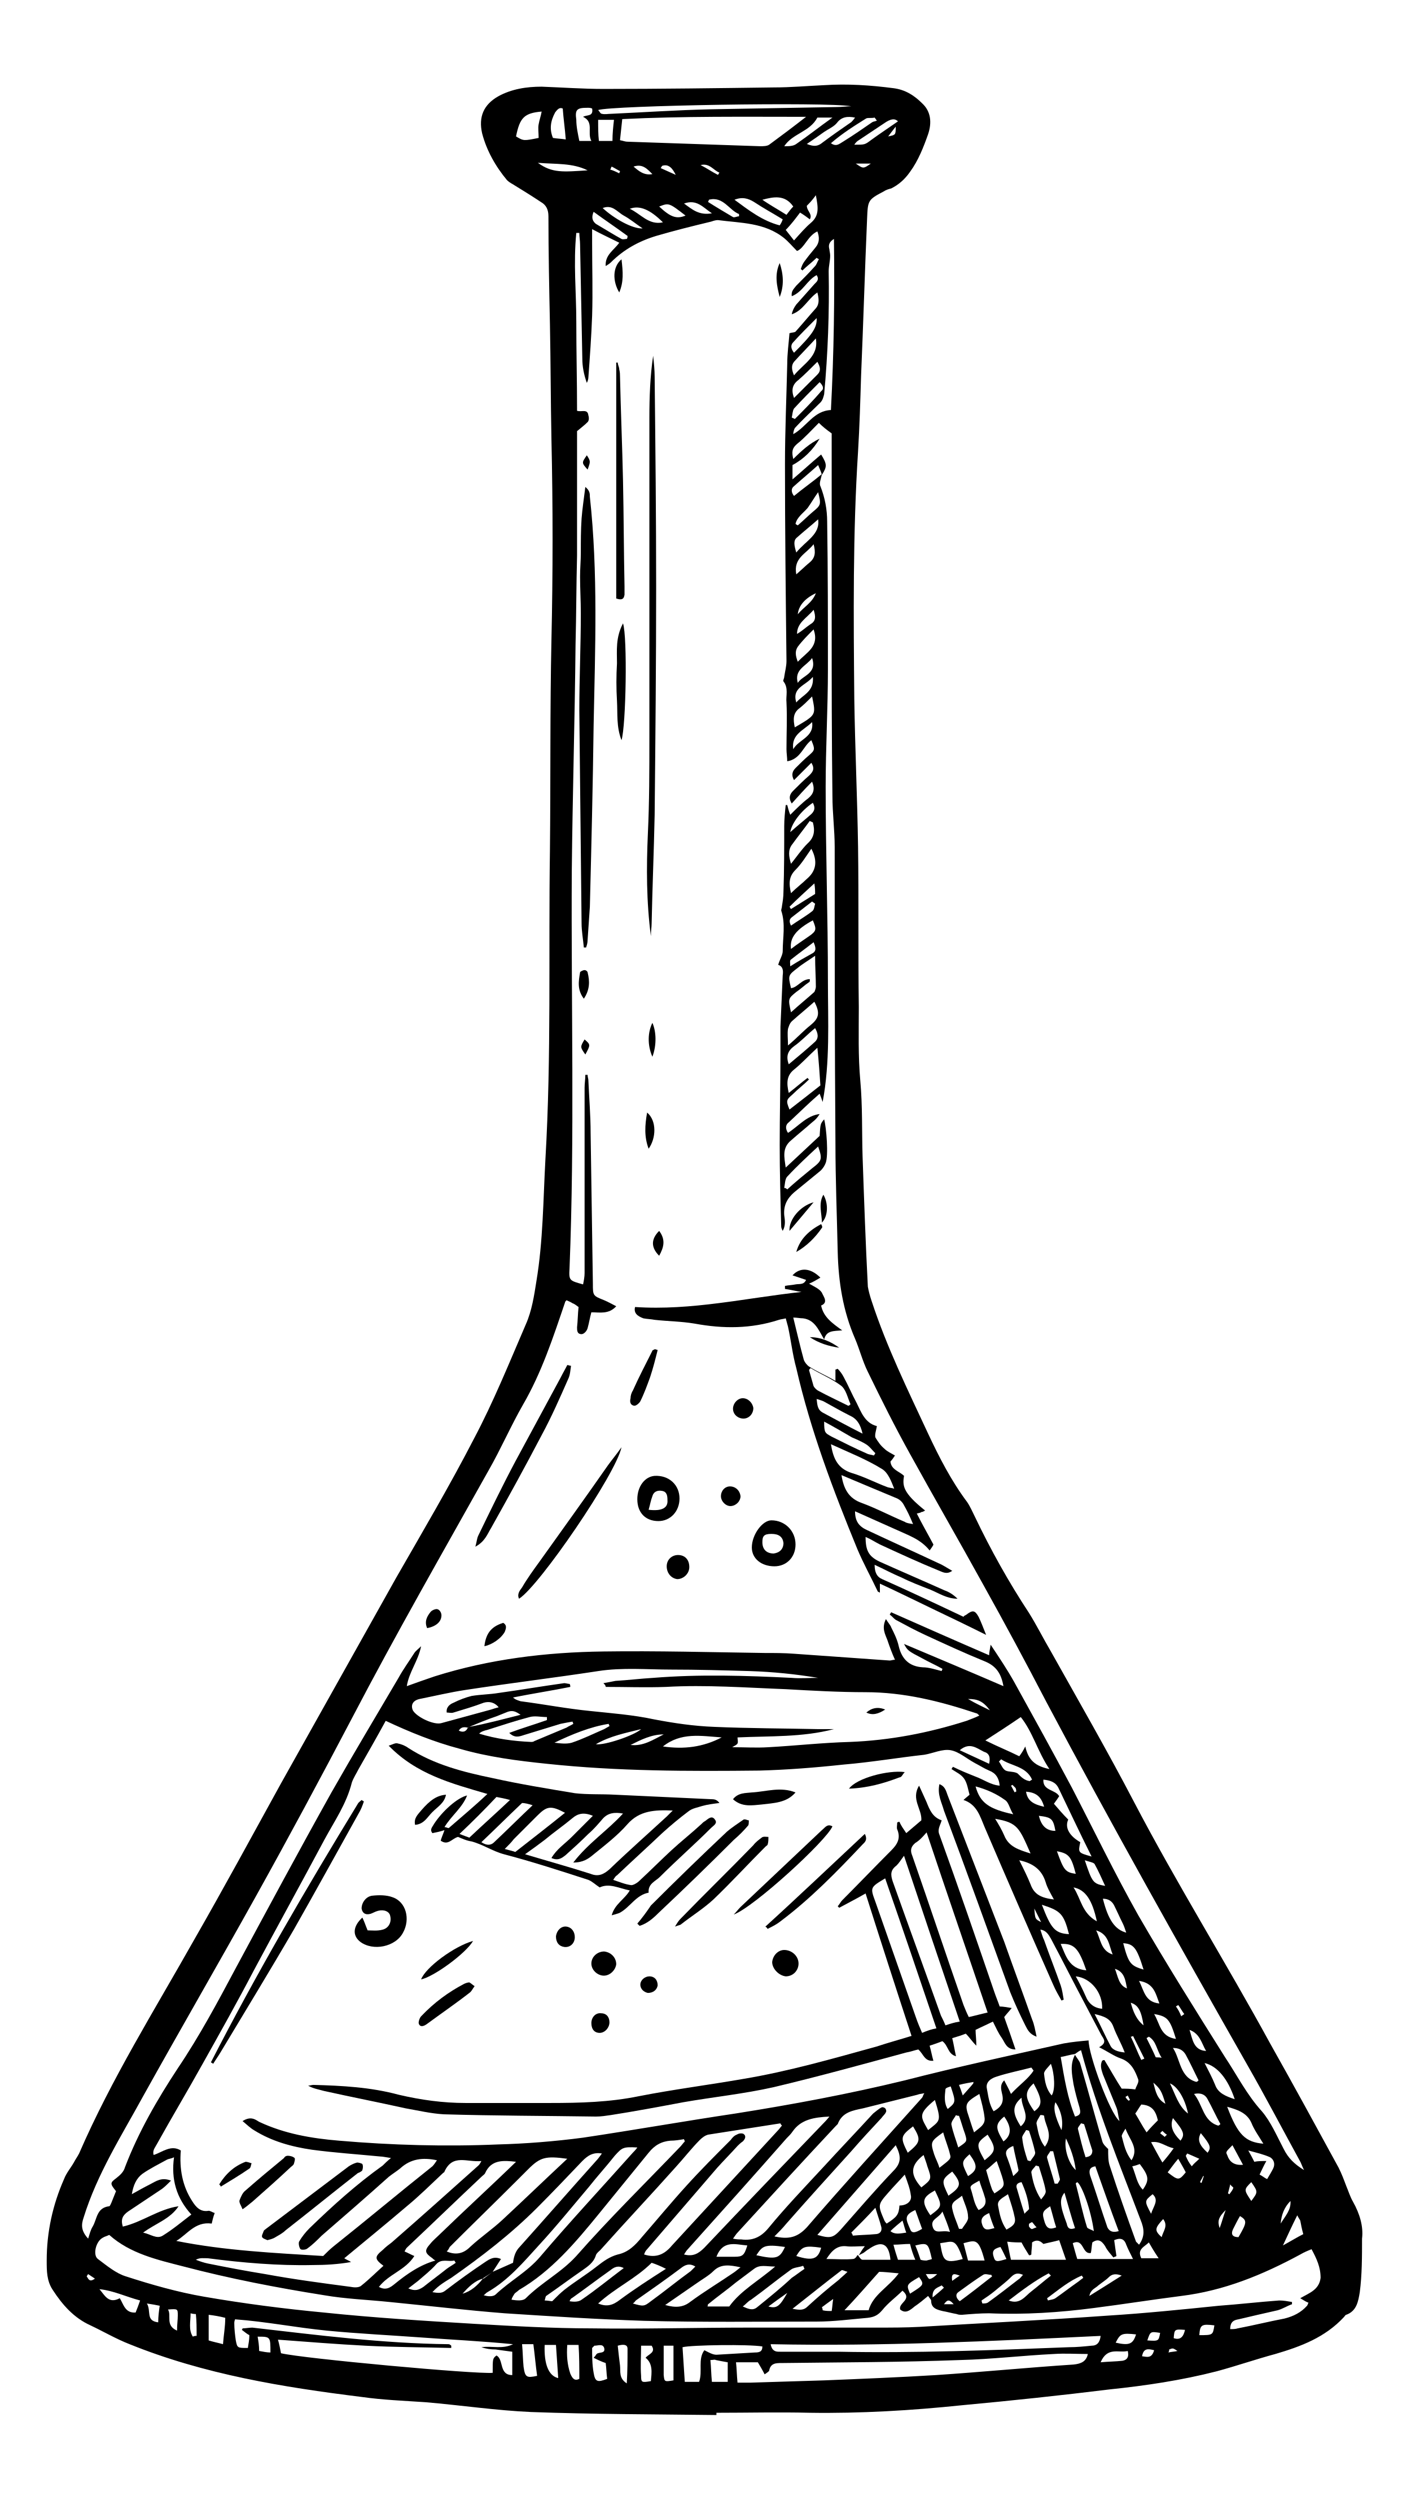 <?xml version="1.0" encoding="UTF-8"?>
<!-- Generator: Adobe Illustrator 27.1.1, SVG Export Plug-In . SVG Version: 6.00 Build 0)  -->
<svg xmlns="http://www.w3.org/2000/svg" xmlns:xlink="http://www.w3.org/1999/xlink" version="1.1" id="Lager_1" x="0px" y="0px" viewBox="0 0 187.3 331.7" style="enable-background:new 0 0 187.3 331.7;" xml:space="preserve">
<g>
	<path d="M59.2,238.1c-1.2,0.1-2.1,0.7-3.3,2.1c-0.4,0.5-1,1-0.8,1.9c1.2-0.1,1.6-1,2.3-1.7C58.1,239.7,59,239.2,59.2,238.1z"></path>
	<path d="M81.8,260.6c0-0.9-0.7-1.6-1.6-1.7c-0.9,0-1.7,0.7-1.7,1.6c0,0.8,0.7,1.5,1.5,1.6C80.9,262.2,81.7,261.4,81.8,260.6z"></path>
	<path d="M101.6,245c0.1-0.1,0.3-0.2,0.3-0.3c0.1-0.3,0.1-0.6,0.1-1c-0.3,0-0.7-0.1-0.9,0.1c-0.4,0.3-0.8,0.6-1.1,1   c-3.2,3.3-6.5,6.5-9.7,9.8c-0.2,0.2-0.4,0.5-0.7,1c0.5-0.2,0.7-0.2,0.8-0.3c1.4-1.1,3-2.1,4.3-3.3C97.1,249.7,99.3,247.3,101.6,245   z"></path>
	<path d="M87.3,263.4c0-0.7-0.4-1.2-1.1-1.2c-0.6,0-1.2,0.5-1.2,1.1c0,0.6,0.5,1,1,1.1C86.7,264.4,87.2,264,87.3,263.4z"></path>
	<path d="M78.5,268.4c0,0.8,0.4,1.3,1.1,1.3c0.7,0,1.3-0.7,1.3-1.4c0-0.7-0.4-1.2-1.1-1.2C79.1,267,78.5,267.6,78.5,268.4z"></path>
	<path d="M76.3,257c0-0.7-0.4-1.3-1.1-1.4c-0.7-0.1-1.3,0.5-1.4,1.3c0,0.8,0.4,1.3,1.1,1.4C75.7,258.4,76.3,257.8,76.3,257z"></path>
	<path d="M58.6,214.3c0-0.3-0.2-0.7-0.5-0.8c-0.2-0.1-0.7,0.1-0.9,0.3c-0.5,0.6-0.9,1.3-0.5,2.2C57.8,215.8,58.6,215.2,58.6,214.3z"></path>
	<path d="M134.1,264.3c0.6,1.5,1.3,3,2,4.4c0.3,0.6,0.6,1.2,1.5,1.5c-0.2-0.9-0.3-1.6-0.6-2.3c-1.2-3.4-2.5-6.9-3.7-10.3   c-2.5-6.5-5-12.9-7.5-19.4c-0.2-0.5-0.3-1.2-1.1-1.5c-0.3,1.4,0.3,2.4,0.6,3.5C128.3,248.2,131.2,256.3,134.1,264.3z"></path>
	<path d="M55.9,262.6c1.6-0.3,5.9-3.4,6.9-5.1C60.3,258.2,56.5,261,55.9,262.6z"></path>
	<path d="M120.3,243.2c-0.4-0.6-0.7-1-0.9-1.5c-0.1,0-0.2,0-0.3,0.1c0,0.3-0.1,0.7,0,0.9c0.5,1.2,0,2-0.8,2.8   c-2.2,2.2-4.3,4.4-6.5,6.6c-0.2,0.2-0.4,0.6-0.6,0.8c0.1,0.1,0.1,0.1,0.2,0.2c1.1-0.6,2.3-1.2,3.5-1.9c2,6.3,4,12.5,6.1,18.9   c-1.6,0.5-3.1,0.9-4.6,1.4c-5.8,1.6-11.7,3.3-17.7,4.3c-4.6,0.8-9.3,1.4-13.9,2.3c-3.9,0.8-7.8,0.9-11.8,0.9c-3.7,0-7.5,0-11.2,0   c-3,0-5.9-0.4-8.9-1.1c-3.7-1-7.5-1.2-11.3-1.3c-0.2,0-0.5,0.1-0.7,0.1c0.7,0.4,1.4,0.5,2.1,0.7c3.6,0.8,7.2,1.5,10.8,2.3   c1.7,0.3,3.4,0.7,5.1,0.8c6.7,0.2,13.5,0.2,20.2,0.3c0.7,0,1.3-0.1,2-0.2c3.2-0.5,6.4-1.1,9.6-1.7c4-0.7,8-1.1,12-2   c5.9-1.4,11.7-3,17.6-4.6c0.6-0.1,1.1-0.3,1.6-0.4c0.7,0.6,0.8,1.6,2,1.5c-0.2-0.7-0.3-1.3-0.5-2c0.6-0.2,1.2-0.4,1.7-0.6   c0.8,0.6,0.7,1.7,1.8,2c-0.2-0.9-0.3-1.6-0.5-2.4c0.7-0.2,1.3-0.4,1.8-0.6c0.5,0.5,0.8,1,1.4,1.6c0-0.9-0.1-1.5-0.1-2.1   c0.8-0.4,1.5-0.7,2.3-1.1c0.4,0.8,0.7,1.5,1.2,2.2c0.4,0.6,0.6,1.5,1.8,1.5c-0.5-1.5-1-2.9-1.5-4.3c0.3-0.4,0.6-0.7,1-1.2   c-0.7-0.1-1.1-0.2-1.6-0.2c-0.2-0.6-0.5-1.3-0.7-1.9c-2.4-7-4.8-14-7.3-20.9c-0.3-0.7,0.1-1.2,0.3-1.9c-1.2-0.4-1.6-1.4-2-2.4   c-0.3-0.7-0.6-1.3-1-2.2c-1.1,1.8,0.4,3.1,0.3,4.6C121.6,242.1,121,242.6,120.3,243.2z M122.4,269.7c-0.3-0.7-0.6-1.4-0.8-2   c-1.8-5.1-3.6-10.3-5.4-15.4c-0.7-1.9-0.7-1.9,1.3-3.1c2.3,6.6,4.5,13.1,6.8,19.9C123.7,269.2,123.1,269.4,122.4,269.7z    M125.5,268.7c-0.2-0.5-0.4-0.9-0.6-1.3c-2.1-5.9-4.3-11.9-6.4-17.8c-0.3-0.9-0.3-1.5,0.5-2.1c0.3-0.3,0.5-0.6,1-1.3   c2.5,7.5,4.9,14.6,7.4,22C126.7,268.3,126.1,268.5,125.5,268.7z M123,243.1c2.7,8.1,5.4,15.9,8.1,23.9c-0.9,0.2-1.6,0.4-2.5,0.6   c-0.3-0.6-0.5-1.1-0.7-1.6c-2.3-6.6-4.5-13.2-6.8-19.8c-0.3-0.7-0.2-1.2,0.4-1.7C122,244.2,122.4,243.8,123,243.1z"></path>
	<path d="M65.2,202.7c2.3-4.1,4.5-8.1,6.7-12.3c1.3-2.4,2.4-4.9,3.5-7.4c0.3-0.6,0.3-1.2,0.4-1.8c-0.2,0-0.3-0.1-0.5-0.1   c-0.3,0.6-0.6,1.1-0.9,1.7c-2,3.7-4,7.4-6,11.1c-1.7,3.2-3.3,6.5-4.9,9.8c-0.2,0.4-0.2,0.8-0.4,1.5   C64.4,204.5,64.7,203.5,65.2,202.7z"></path>
	<path d="M55.9,267.5c-0.2,0.2-0.4,0.8-0.3,1c0.2,0.5,0.7,0.3,1.1,0c1.9-1.4,3.8-2.7,5.6-4.1c0.3-0.2,0.4-0.5,0.7-0.9   c-0.3-0.2-0.5-0.4-0.7-0.5c-0.2,0-0.5,0.1-0.7,0.2C59.5,264.3,57.6,265.7,55.9,267.5z"></path>
	<path d="M33.4,287c-0.3-0.1-0.6-0.2-0.8-0.2c-1.6,0.6-2.7,1.7-3.5,3c0.1,0.1,0.2,0.2,0.2,0.3c1.3-0.8,2.5-1.5,3.8-2.4   C33.3,287.6,33.3,287.2,33.4,287z"></path>
	<path d="M39,256c2.9-5.1,5.7-10.2,8.6-15.4c0.3-0.5,0.5-1,0.7-1.6c-0.1-0.1-0.2-0.1-0.3-0.2c-0.2,0.2-0.4,0.3-0.5,0.5   C40.6,250.6,34,261.9,28,273.6c0.1,0.1,0.2,0.1,0.3,0.2c0.3-0.5,0.6-0.9,0.9-1.4C32.5,266.9,35.8,261.5,39,256z"></path>
	<path d="M106,260.5c0-1-0.9-1.8-1.9-1.8c-0.8,0-1.5,0.7-1.6,1.6c0,0.9,0.9,1.8,1.8,1.9C105.3,262.2,106,261.4,106,260.5z"></path>
	<path d="M49.2,253.9c0.3-0.1,0.6-0.3,1-0.4c0.8-0.2,1.5,0.1,1.6,0.7c0.2,0.8-0.2,1.6-1,1.8c-0.7,0.2-1.4,0.1-2,0.1   c-0.3-0.7-0.4-1.1-0.7-1.7c-1.3,1.2-1.3,2.4-0.3,3.2c1.7,1.3,4.7,0.7,5.7-1.2c1-1.8,0.4-4.1-1.4-4.7c-0.8-0.3-1.8-0.3-2.7-0.2   c-0.8,0.1-1.4,0.9-1.4,1.7C48.1,253.8,48.5,254.1,49.2,253.9z"></path>
	<path d="M48.1,287.9c0.1-0.3,0.1-0.6,0-0.8c-0.1-0.1-0.5-0.2-0.7-0.2c-0.4,0.1-0.8,0.3-1.1,0.5c-3.7,2.8-7.3,5.5-11,8.3   c-0.1,0.1-0.3,0.2-0.3,0.3c-0.1,0.3-0.3,0.6-0.2,0.8c0.1,0.2,0.5,0.3,0.7,0.4c0.4-0.1,0.7-0.2,0.9-0.3c0.5-0.3,1.1-0.6,1.5-1   c3.2-2.5,6.4-5.1,9.6-7.6C47.8,288.2,48.1,288,48.1,287.9z"></path>
	<path d="M39,287.1c0.1-0.3,0.2-0.7,0.1-0.8c-0.2-0.2-0.6-0.3-0.9-0.3c-0.2,0-0.4,0.1-0.5,0.3c-1.7,1.4-3.4,2.8-5.1,4.3   c-0.4,0.3-0.6,0.8-0.8,1.3c-0.1,0.3,0.2,0.7,0.4,1.2c0.6-0.4,0.9-0.7,1.3-1c1.7-1.5,3.4-3,5.1-4.6C38.7,287.4,38.9,287.3,39,287.1z   "></path>
	<path d="M117.5,226.8c-1-0.4-1.8-0.2-2.5,0.4C115.8,227.6,116.6,227.4,117.5,226.8z"></path>
	<path d="M120.1,235.1c-2.2-0.3-6.4,0.8-7.4,2.2c2.5-0.1,4.6-0.7,6.7-1.5C119.7,235.8,119.8,235.4,120.1,235.1z"></path>
	<path d="M101.9,255.9c0.6-0.3,1.2-0.6,1.7-1c4-3,7.5-6.6,10.9-10.2c0.3-0.3,0.7-0.6,0.3-1.4c-4.5,4.2-8.8,8.3-13.2,12.3   C101.8,255.7,101.8,255.8,101.9,255.9z"></path>
	<path d="M101.1,239.4c1.6-0.2,3.3-0.2,4.5-1.6c-2-0.8-3.9-0.1-5.8,0c-0.8,0.1-1.8,0-2.5,0.9C98.5,239.8,99.9,239.5,101.1,239.4z"></path>
	<path d="M84.6,255.2c0.1,0.1,0.2,0.2,0.3,0.3c1-0.3,1.8-1,2.5-1.7c3.4-3.2,6.7-6.4,10-9.7c0.7-0.6,1.3-1.2,1.9-1.9   c0.1-0.1,0.1-0.4,0.1-0.7c-0.2,0-0.5-0.2-0.7-0.1c-0.7,0.5-1.5,1-2.2,1.6c-3.4,3.2-6.8,6.5-10.1,9.8   C85.8,253.7,85.2,254.5,84.6,255.2z"></path>
	<path d="M97.4,254c2.7-1,12.3-9.8,13.1-11.7c-0.7-0.4-1,0.2-1.4,0.5c-3.6,3.4-7.2,6.8-10.8,10.2C98,253.3,97.7,253.7,97.4,254z"></path>
	<path d="M59.6,242.5c-0.1,0.1-0.3-0.1-0.6-0.1c0.9-1.5,2.4-2.6,3-4.2c-1.3,0.3-3.3,2.1-4.4,3.8c-0.2,0.4-0.6,0.7-0.2,1.2   c0.5-0.1,1-0.2,1.6-0.4c-0.2,0.6-0.4,1-0.5,1.4c1,0.7,1.5-0.3,2.3-0.5c0.5,0.2,1.1,0.5,1.8,0.6c1.5,0.4,2.8,1.3,4.3,1.7   c3.8,1,7.5,2.2,11.2,3.4c0.5,0.2,0.9,0.6,1.5,1c1.3-0.6,2.5,0.1,4,0.4c-0.7,1.2-2,1.8-2.4,3.3c0.4-0.1,0.7-0.2,1-0.3   c1.4-0.7,2.2-2.4,3.9-2.7c-0.1-1.2,0.9-1.5,1.5-2.1c2.2-2.2,4.6-4.3,6.8-6.5c0.3-0.3,0.9-0.6,0.5-1.1c-0.4-0.6-0.9-0.1-1.3,0.2   c-0.2,0.1-0.3,0.2-0.5,0.4c-1.3,1.2-2.7,2.3-4,3.5c-1.4,1.3-2.8,2.7-4.2,4c-0.3,0.3-0.8,0.6-1.1,0.6c-0.8-0.1-1.5-0.4-2.4-0.7   c0.2-0.3,0.3-0.5,0.5-0.6c2-1.9,4-3.7,6-5.6c1.1-1,2.3-2,3.5-2.9c0.5-0.4,1.2-0.5,1.8-0.7c0.7-0.2,1.5-0.3,2.3-0.4   c-0.3-0.4-0.6-0.5-1-0.5c-4.3-0.2-8.6-0.4-12.9-0.6c-1.8-0.1-3.6,0-5.3-0.2c-3.6-0.6-7.3-1.2-10.9-2c-3.9-0.8-7.8-1.8-11.2-4   c-0.4-0.3-0.9-0.5-1.4-0.6c-0.3-0.1-0.6,0.1-1.2,0.3c3.7,3.8,8.3,5,13.1,6.4C62.9,239.7,61.2,241.1,59.6,242.5z M78.7,240.9   c-1,1-1.9,1.9-2.8,2.8c-0.9,0.9-2,1.6-2.7,2.8c0.9,0.4,1.4,0,1.9-0.4c1-0.9,2-1.8,3-2.8c0.7-0.6,1.3-1.3,1.9-2   c0.7-0.8,1.6-0.9,2.7-0.7c-2.1,2.3-4.6,3.9-6.6,6.5c1.3,0,2-0.5,2.6-1c1.6-1.3,3.3-2.6,4.6-4.1c1.6-1.8,3.6-1.9,6-1.8   c-0.4,0.4-0.6,0.6-0.8,0.8c-2.5,2.3-5.1,4.6-7.6,7c-0.8,0.7-1.5,1-2.5,0.6c-2.8-0.9-5.7-1.7-8.7-2.6c1-0.7,1.8-1.3,2.6-1.9   c1.2-1,2.5-1.9,3.7-2.9C76.7,240.6,77.5,240.4,78.7,240.9z M75,240.5c-2.1,1.7-4.3,3.4-6.6,5.2c-0.2-0.1-0.7-0.2-1.4-0.4   c0.5-0.5,0.9-0.9,1.2-1.3c1-1,2.1-2.1,3.1-3.1C72.6,239.6,73.1,239.5,75,240.5z M70.7,239.5c-1.8,1.7-3.4,3.3-5.1,4.9   c-0.5,0.5-1.1,0.4-1.7,0c1.8-1.7,3.5-3.4,5.4-5.2C69.6,239.2,70.1,239.3,70.7,239.5z M65.9,238.4c0.5,0.1,1.1,0.2,1.8,0.4   c-1.8,1.7-3.6,3.3-5.4,5c-0.2-0.1-0.6-0.2-1.3-0.5C62.7,241.7,64.3,240.1,65.9,238.4z"></path>
	<path d="M96.9,197.2c-0.7,0-1.2,0.6-1.2,1.3c0,0.7,0.7,1.4,1.4,1.3c0.7-0.1,1.2-0.7,1.2-1.3C98.2,197.7,97.6,197.2,96.9,197.2z"></path>
	<path d="M98.6,185.5c-0.7,0-1.3,0.7-1.3,1.4c0,0.7,0.6,1.3,1.4,1.3c0.7,0,1.3-0.6,1.3-1.4C99.9,186.1,99.3,185.5,98.6,185.5z"></path>
	<path d="M90.2,198.8c0-1.8-1.4-3.1-3.3-3c-1.3,0.1-2.3,1.4-2.3,3.1c0,1.8,1.1,2.9,2.8,2.9C89,201.8,90.2,200.5,90.2,198.8z    M86.1,200.3c0.2-0.7,0.3-1.3,0.5-1.8c0.2-0.7,0.8-0.8,1.3-0.7c0.6,0.1,0.7,0.6,0.7,1.2C88.7,200.1,87.8,200.5,86.1,200.3z"></path>
	<path d="M90,206.3c-0.8,0-1.5,0.6-1.5,1.5c0,0.9,0.6,1.6,1.4,1.7c0.8,0,1.6-0.7,1.6-1.6C91.5,206.9,90.9,206.3,90,206.3z"></path>
	<path d="M109.3,158.5c-0.7,1.2-0.2,2.5-0.2,3.7C109.9,161.4,110,159.7,109.3,158.5z"></path>
	<path d="M102.4,201.7c-1.2,0-2.6,1.9-2.6,3.6c0,1.5,1.3,2.5,3,2.5c1.6,0,2.8-1.2,2.8-2.9C105.6,203.1,104.2,201.7,102.4,201.7z    M102.7,206.1c-0.9,0-1.5-0.5-1.5-1.5c0-0.8,0.2-1.1,1.2-1.1c1,0,1.5,0.4,1.6,1.2C104,205.5,103.5,206,102.7,206.1z"></path>
	<path d="M66.8,215.3c-1.6,0.5-2.3,1.4-2.5,3.1c1-0.2,2.2-1,2.7-1.9C67.2,216,67.3,215.6,66.8,215.3z"></path>
	<path d="M77.6,137.9c-0.6,1-0.6,1,0.1,2C78.4,138.6,78.4,138.6,77.6,137.9z"></path>
	<path d="M77.9,60.4c-0.7,1-0.7,1,0.1,1.9C78.4,61.2,78.4,61.2,77.9,60.4z"></path>
	<path d="M77.7,64.6c-0.2,1.6-0.4,2.9-0.5,4.2c-0.1,1.5-0.1,3-0.1,4.5c0,1.1-0.1,2.1-0.1,3.2c0,1.6,0.1,3.2,0.1,4.9   c0,4.3-0.2,8.6-0.2,12.9c0.1,9.4,0.2,18.8,0.3,28.2c0,1,0.2,2.1,0.3,3.2c0.1,0,0.2,0,0.3,0c0.1-0.3,0.2-0.6,0.2-1   c0.1-1.5,0.2-2.9,0.3-4.4c0.2-8,0.4-16.1,0.5-24.1C79,86.1,79.4,76,78.3,65.9C78.3,65.5,78.3,65.1,77.7,64.6z"></path>
	<path d="M77.6,128.7c-0.2,0-0.6,0.2-0.6,0.3c-0.2,1.2-0.4,2.3,0.5,3.5c0.8-1.2,0.8-2.3,0.5-3.5C78,128.9,77.8,128.7,77.6,128.7z"></path>
	<path d="M69.3,210.6c-0.3,0.4-0.7,0.9-0.4,1.5c2.7-1.7,12.9-16.6,13.6-20.1c-0.7,1-1.3,1.7-1.8,2.4c-3,4.3-6.1,8.6-9.1,12.8   C70.8,208.3,70,209.4,69.3,210.6z"></path>
	<path d="M105.7,166.1c1.4-0.8,2.5-1.9,3.4-3.2c0.1-0.1,0-0.3-0.1-0.5C107.5,163.2,106.2,164.3,105.7,166.1z"></path>
	<path d="M104.8,163.3c1.1-1.3,2.2-2.6,3.2-3.8C106.2,160,104.7,161.8,104.8,163.3z"></path>
	<path d="M84.2,186.5c0.3,0,0.7-0.4,0.8-0.6c0.5-1,0.9-2.1,1.3-3.2c0.4-1.2,0.7-2.4,1-3.6c-0.1,0-0.2-0.1-0.4-0.1   c-0.1,0.1-0.3,0.1-0.3,0.2c-0.9,1.8-1.8,3.5-2.6,5.3c-0.2,0.3-0.3,0.7-0.3,1C83.6,185.9,83.6,186.4,84.2,186.5z"></path>
	<path d="M82.5,34.4c-1.2,1-1.2,2.9-0.3,4.4C82.8,37.4,82.7,36.1,82.5,34.4z"></path>
	<path d="M82.7,82.7c-1,1.9-0.8,3.6-0.8,5.3c-0.1,1.7-0.1,3.3,0,5c0.1,1.7-0.1,3.4,0.6,5.2C83.1,96.3,83.3,84.5,82.7,82.7z"></path>
	<path d="M111.4,178.8c-1.1-0.8-2.4-1.4-3.9-1.4C108.7,178.2,110,178.6,111.4,178.8z"></path>
	<path d="M82.2,49c0-0.3-0.2-0.6-0.2-0.9c-0.1,0-0.1,0-0.2,0c0,10.5,0,20.9,0,31.3c0.6,0.2,1,0.2,1.1-0.5c0-0.4,0-0.7,0-1.1   c-0.1-4.7-0.1-9.3-0.2-14c-0.1-4.7-0.3-9.3-0.4-13.9C82.3,49.7,82.3,49.4,82.2,49z"></path>
	<path d="M103.5,34.9c-0.7,1.5-0.4,3,0,4.5C104.1,37.9,104,36.4,103.5,34.9z"></path>
	<path d="M87.5,166.6c0.6-1.1,0.9-2.1,0-3.3C86.4,164.4,86.4,165.5,87.5,166.6z"></path>
	<path d="M86.5,122.5c0.1-4.8,0.3-9.6,0.4-14.4C87,98,87.1,87.9,87.1,77.9c0-9.3-0.1-18.6-0.2-27.9c0-0.9-0.1-1.9-0.2-2.8   c-0.4,2.7-0.5,5.5-0.5,8.2c0,14.2,0,28.3,0,42.5c0,4.3,0,8.5-0.2,12.7c-0.2,4.5-0.2,9,0.4,13.6C86.4,123.5,86.5,123,86.5,122.5z"></path>
	<path d="M86.6,140.2c0.6-1.6,0.5-3.4,0-4.5C86,136.9,85.9,138.6,86.6,140.2z"></path>
	<path d="M85.9,147.6c-0.3,1.7-0.4,3.2,0.2,4.8C87.1,151,87.2,148.7,85.9,147.6z"></path>
	<path d="M85.4,174.9c0.5,0.1,1,0.1,1.5,0.2c1.8,0.2,3.5,0.2,5.3,0.5c3.8,0.7,7.5,0.7,11.2-0.5c0.3-0.1,0.6-0.1,0.9-0.2   c0.1,0.4,0.2,0.7,0.3,1.1c0.4,1.8,0.6,3.7,1.1,5.5c1.9,8.3,4.9,16.2,8.1,24c0.8,1.9,1.8,3.7,2.7,5.6c0,0.1,0.2,0.1,0.3,0.2   c0-0.4,0-0.8,0-1.2c2.4,1.1,4.6,2.2,6.9,3.3c2.3,1.1,4.6,2.2,7.2,3.5c-0.4-1-0.7-1.8-1-2.4c-0.5-0.9-0.8-0.9-1.6-0.3   c-0.1,0.1-0.3,0.1-0.4,0.3c-3.6-1.7-7.2-3.4-10.8-5c-0.7-0.3-1-0.9-1-1.9c1.3,0.6,2.4,1.2,3.6,1.7c1.2,0.6,2.5,1.1,3.8,1.6   c1.2,0.5,2.2,1.2,3.6,1.2c-0.5-0.5-1.1-0.9-1.7-1.1c-2.9-1.3-5.7-2.5-8.6-3.8c-1.5-0.7-1.9-1.5-1.9-3.3c0.7,0.3,1.3,0.7,1.9,1   c2.6,1.2,5.2,2.4,7.9,3.5c0.5,0.2,1,0.5,1.7,0c-0.7-0.4-1.3-0.8-1.8-1c-3.2-1.5-6.3-2.9-9.5-4.4c-1.1-0.5-1.6-1.2-1.6-2.5   c2,0.9,3.8,1.7,5.6,2.5c1.5,0.7,3.1,1.2,4.3,2.7c0.3-0.4,0.5-0.7,0.5-0.8c-0.8-1.5-1.5-2.7-2.2-4.1c0.4-0.1,0.5-0.1,0.6-0.2   c0.2,0,0.3-0.1,0.5-0.2c-3-2.4-3-3.3-2.8-4.6c-0.6-0.6-1.7-0.8-1.8-1.9c0.2-0.2,0.4-0.5,0.6-0.8c-0.5-0.3-1-0.5-1.4-0.9   c-0.5-0.4-0.9-1-1.2-1.5c-0.1-0.4,0.1-0.9,0.2-1.5c-1.6-0.4-2.1-1.9-2.7-3.1c-0.6-1.1-1.1-2.3-1.7-3.4c-0.2-0.4-0.5-0.8-0.8-1.1   c-0.1,0-0.2,0.1-0.3,0.1c0,0.5,0,0.9,0,1.5c-1.2-0.7-2.4-1.2-3.5-1.9c-0.3-0.2-0.6-0.6-0.7-0.9c-0.5-1.8-0.9-3.6-1.4-5.6   c0.5,0,0.9,0.1,1.3,0.1c1.5,0.2,2,1.4,2.8,2.8c0.3-1.2,1.2-1.1,2.4-1.2c-1.4-1-2.5-1.8-2.8-3.3c1-0.4,0.3-1.2,0.1-1.7   c-0.3-0.5-1-0.8-1.7-1.2c0.5-0.2,1-0.5,1.5-0.8c-1.3-1.3-2.7-1.4-3.7-0.3c0.6,0.2,1.2,0.4,1.8,0.6c-0.3,0.7-0.9,0.5-1.4,0.6   c-0.5,0.1-0.9,0.1-1.4,0.2c0,0.1,0,0.3,0,0.4c0.7,0.1,1.5,0.3,2.2,0.4c-7.4,0.8-14.6,2.5-22.1,2C84.1,174.2,84.6,174.6,85.4,174.9z    M120,199.7c0.4,0.7,0.8,1.5,1.2,2.5c-0.5-0.1-0.8-0.1-1.1-0.3c-1.9-0.8-3.8-1.8-5.7-2.5c-1.7-0.6-2.4-1.8-2.7-3.7   c2.6,1.1,5,2.1,7.4,3.1C119.5,199,119.8,199.3,120,199.7z M117.1,194.9c0.8,0.5,1.2,1.6,1.6,2.6c-0.3-0.1-0.6-0.1-0.9-0.2   c-1.6-0.6-3.1-1.4-4.8-1.9c-1.8-0.6-2.4-1.9-2.7-3.8C112.7,192.7,115,193.6,117.1,194.9z M115.1,191.7c0.4,0.3,0.7,0.7,1.1,1.1   c-0.1,0.1-0.1,0.2-0.2,0.3c-0.3-0.1-0.5-0.1-0.8-0.2c-1.6-0.7-3.2-1.5-4.8-2.3c-0.9-0.5-1-0.5-1-2c1.3,0.7,2.5,1.4,3.7,2.1   C113.8,191,114.5,191.3,115.1,191.7z M114.5,190.2c-2-1-3.6-1.9-5.3-2.8c-0.7-0.4-0.7-1-0.8-1.8c0.4,0.1,0.6,0.2,0.9,0.3   c1.1,0.6,2.3,1.3,3.5,1.9C113.7,188.2,114.2,188.9,114.5,190.2z M107.6,181.5c1.3,0.8,2.8,1.4,4,2.3c0.7,0.5,0.9,1.6,1.3,2.5   c-0.1,0.1-0.2,0.2-0.3,0.2c-1.4-0.7-2.7-1.3-4-2c-0.2-0.1-0.5-0.4-0.6-0.6c-0.2-0.7-0.4-1.4-0.6-2.1   C107.4,181.7,107.5,181.6,107.6,181.5z"></path>
	<path d="M179.6,292.1c-0.4-0.7-0.6-1.4-0.9-2.1c-0.3-0.8-0.6-1.6-1-2.4c-3-5.5-6-11-9.1-16.5c-5.9-10.8-12.4-21.2-18.1-32.1   c-3.5-6.7-7.3-13.3-11-19.9c-1-1.7-1.9-3.5-2.9-5.1c-2.7-4.1-5.1-8.4-7.2-12.8c-0.3-0.6-0.6-1.3-1-1.9c-2.1-2.8-3.7-5.9-5.2-9.1   c-2.7-5.8-5.5-11.5-7.5-17.6c-0.2-0.6-0.4-1.3-0.5-1.9c-0.3-5.8-0.5-11.5-0.7-17.3c-0.1-3.3,0-6.7-0.3-10c-0.3-3.3-0.2-6.6-0.2-9.8   c-0.1-7.1,0-14.2-0.1-21.3c-0.1-6.5-0.4-13-0.5-19.6c-0.1-10.9-0.2-21.9,0.5-32.8c0.2-3.3,0.3-6.7,0.4-10c0.3-7,0.5-14,0.8-20.9   c0.1-2.4,0.1-2.5,2.2-3.6c0.3-0.2,0.6-0.3,1-0.4c1-0.5,1.8-1.2,2.5-2.2c1.1-1.5,1.8-3.3,2.4-5c0.5-1.5,0.4-3-0.8-4.1   c-1-1-2.2-1.8-3.8-2c-3.1-0.4-6.1-0.6-9.2-0.4c-2.2,0.1-4.4,0.3-6.7,0.3c-7.5,0.1-15.1,0.2-22.6,0.2c-2.7,0-5.5-0.2-8.2-0.3   c-2,0-4,0.3-5.8,1.3c-1.9,1.1-2.6,2.7-2.1,4.9c0.6,2.3,1.8,4.4,3.3,6.2c0.2,0.2,0.5,0.4,0.7,0.5c1.3,0.8,2.6,1.6,3.8,2.4   c0.7,0.4,1,1,1,1.9c0,4.8,0.1,9.5,0.2,14.3c0.1,5.1,0.1,10.2,0.2,15.3c0.2,8.8,0.2,17.7,0,26.6c-0.2,9.3-0.1,18.6-0.2,27.9   c-0.2,13.7,0.2,27.3-0.6,41c-0.3,5.4-0.3,10.8-1.2,16.2c-0.3,1.9-0.6,3.9-1.4,5.7c-2.2,5.1-4.3,10.3-6.9,15.2   c-3.2,6.2-6.8,12.3-10.3,18.4c-5.1,9.1-10.2,18.2-15.3,27.3c-3.8,6.9-7.6,13.9-11.5,20.7c-5.3,9.4-11,18.5-15.3,28.4   c-0.2,0.4-0.5,0.8-0.7,1.2c-0.4,0.7-1,1.4-1.3,2.2c-1.5,3.4-2.3,7-2.3,10.8c0,1.4,0,2.7,0.8,3.9c1.3,2,2.8,3.7,5,4.7   c1.7,0.8,3.4,1.8,5.2,2.5c9.9,4,20.3,5.7,30.8,7c2.8,0.4,5.6,0.5,8.5,0.7c4.7,0.4,9.4,1.1,14,1.3c8.2,0.3,16.4,0.3,24.6,0.4   c0-0.1,0-0.2,0-0.3c4.1,0,8.3-0.1,12.4,0c6.7,0.1,13.5-0.3,20.2-1c6.5-0.6,13.1-1.3,19.6-2.1c4.8-0.5,9.5-1.2,14.2-2.4   c2.6-0.7,5.2-1.6,7.8-2.3c3.4-1,6.6-2.2,9.1-4.9c0.1-0.1,0.2-0.3,0.3-0.3c1.4-0.5,1.6-1.8,1.8-3c0.3-2.3,0.3-4.7,0.3-7.1   C181,295.4,180.5,293.7,179.6,292.1z M113.6,21.7c0.7,0,1.3,0,2,0C114.6,22.4,114.6,22.4,113.6,21.7z M117.9,18.1   c0.3-0.4,0.6-0.8,1-1.3C118.9,17.9,118.9,17.9,117.9,18.1z M119.2,16.1c-1.3,0.9-2.5,1.7-3.6,2.5c-0.8,0.6-0.8,0.6-2.2,0.6   c0.2-0.3,0.4-0.5,0.6-0.6c1.2-0.8,2.4-1.6,3.6-2.4C118.1,15.9,118.7,15.6,119.2,16.1z M116.1,15.6c0.1,0.1,0.2,0.3,0.3,0.4   c-0.2,0.1-0.4,0.1-0.6,0.2c-1.3,0.9-2.6,1.8-3.9,2.6c-0.5,0.3-0.9,0.7-1.6,0.2c1.5-1.3,3.1-2.3,4.7-3.3   C115.3,15.6,115.7,15.7,116.1,15.6z M82.8,28.6c0.9,0.5,1.6,1.1,2.5,1.7c-1.3,0.1-3.8-1.3-5.3-2.7C81.3,27.1,81.9,28.1,82.8,28.6z    M81,22.5c0.1-0.1,0.1-0.3,0.2-0.4c0.4,0.2,0.7,0.4,1.1,0.6c0,0.1-0.1,0.2-0.1,0.3C81.8,22.8,81.4,22.6,81,22.5z M102.1,19.2   c-0.3,0.2-0.8,0.2-1.2,0.2C95,19.2,89.2,19,83.3,18.8c-0.3,0-0.5-0.1-1-0.2c0.1-1,0.2-1.8,0.3-2.8c8.1-0.4,16.1-0.3,24.4-0.3   C105.2,16.9,103.6,18.1,102.1,19.2z M108.5,15.6c0.6,0,1.3,0,2,0c-1.7,1.2-3.2,2.4-4.8,3.5c-0.4,0.3-1,0.3-1.6,0.3   C105.2,17.7,107.5,17.5,108.5,15.6z M95.5,22.9c-0.1,0.1-0.1,0.2-0.2,0.3c-0.8-0.4-1.5-0.9-2.3-1.3C94.2,21.6,94.7,22.6,95.5,22.9z    M89.7,23.2c-0.7-0.3-1.3-0.6-2-0.9c0.1-0.1,0.1-0.2,0.2-0.3C88.8,21.7,89.3,22.4,89.7,23.2z M86.6,23.1c-1.1,0.2-1.8-0.4-2.5-1   C85.3,21.7,85.9,22.4,86.6,23.1z M83.6,27.7c1.3-0.5,2.7,0.1,4.4,1.8C86.1,29.9,85.1,28.4,83.6,27.7z M87.5,27.4   c1.3-0.5,1.3-0.5,3.5,1.2C89.8,29.1,89,28.8,87.5,27.4z M90.8,27c1.7-0.6,2.5,0.5,3.7,1.3C92.8,28.6,91.9,27.8,90.8,27z M94,26.8   c0-0.1,0.1-0.2,0.1-0.3c1.9-0.5,2.7,1.4,4,1.9c0,0.1,0,0.2,0,0.3c-0.3,0-0.6,0.2-0.8,0.1C96.3,28.2,95.1,27.5,94,26.8z M97.5,26.5   c1-0.4,1.8-0.2,2.6,0.3c1.2,0.8,2.5,1.5,3.8,2.3c-0.1,0.3-0.2,0.5-0.4,0.8C101.2,29.3,99.4,27.9,97.5,26.5z M101.2,26.5   c1.5-0.4,3-0.7,4.1,0.9c-0.3,0.3-0.6,0.7-0.9,1.1C103.3,27.8,102.2,27.2,101.2,26.5z M106.2,28.2c0.5,0.3,0.9,0.6,1.3,0.9   c0.4-0.7-0.4-1.1-0.4-1.8c0.3-0.3,0.7-0.7,1.2-1.4c0.3,1.6,0.5,2.7-0.7,3.7c-0.7,0.6-1.4,1.4-2.2,2.3c-0.4-0.5-0.7-0.9-1.1-1.4   C105,29.8,105.6,29,106.2,28.2z M105.4,48c0.9-1,1.9-2,2.9-3.1c0.4,2.4-1.6,3.3-2.9,4.9C105.1,49.1,105,48.5,105.4,48z M105.3,45.4   c0.9-1,1.9-2,3.1-3.2c0.1,1.3-0.7,2.3-3,4.6C105,46.3,104.9,45.8,105.3,45.4z M108.5,48c0.4,0.7,0.5,1.2,0,1.7c-1,1-2,2-3.1,3.1   c-0.4-1.1-0.2-1.8,0.6-2.4C106.8,49.7,107.6,48.9,108.5,48z M105.4,54.2c1.1-1.2,2.2-2.3,3.4-3.5c0.5,0.5,0.6,0.9,0.2,1.2   c-1.1,1.3-2.3,2.5-3.5,3.7c-0.1-0.1-0.2-0.1-0.4-0.2C105.2,55,105.2,54.5,105.4,54.2z M105.5,56.8c1.1-1.2,2.3-2.3,3.4-3.4   c0.3-0.3,0.4-0.7,0.5-1.1c0.5-5.4,0.7-10.9,0.6-16.3c0-0.7,0.2-1.4,0.2-2.1c0-0.3-0.1-0.6-0.1-0.8c-0.1-0.4-0.2-0.9,0.6-1.4   c0.1,7.7,0,15.1-0.4,22.7c-2.3,0.1-3.2,2.2-5,3.2C105.3,57.3,105.4,57,105.5,56.8z M113,16.2c-1.3,0.9-2.6,1.8-3.8,2.7   c-0.6,0.5-1.1,0.6-2.1,0.2c0.9-0.6,1.6-1.1,2.3-1.6c0.6-0.4,1.3-0.7,1.7-1.2c0.6-0.8,1.4-0.9,2.4-0.7   C113.3,15.9,113.1,16.1,113,16.2z M113,14.1c-0.6,0-1.3,0.1-1.9,0.1c-5.6,0.1-11.2,0.2-16.8,0.3c-4.4,0.1-8.8,0.4-13.2,0.6   c-0.4,0-0.8,0.1-1.2,0c-0.2,0-0.3-0.3-0.5-0.5C81.1,14,109.7,13.5,113,14.1z M79.4,15.9c0.7,0,1.3,0,2.1,0   c-0.1,0.9-0.2,1.8-0.2,2.8c-0.6,0-1.2,0-1.8,0C79.4,17.8,79.4,17,79.4,15.9z M78.8,28.1c1.5,1.1,3,2.1,4.5,3.2c0,0.1,0,0.3-0.1,0.4   c-0.2,0-0.5,0.1-0.7,0c-1.1-0.6-2.2-1.3-3.4-2C78.6,29.3,78.5,28.8,78.8,28.1z M78,14.3c0.2,0,0.4,0,0.6,0.1   c0.2,1.1-0.7,0.8-1.2,1.1c1.5,0.7,0.5,2.1,1.1,3.2c-0.6,0-1,0-1.6,0c-0.2-1-0.4-1.9-0.4-2.8C76.3,14.5,76.6,14.3,78,14.3z    M73.7,14.9c0.3-0.4,0.6-0.7,1-0.5c0.1,1.4,0.3,2.7,0.4,4.1c-0.6-0.1-1.1-0.1-1.7-0.2C72.9,17.1,73.1,16,73.7,14.9z M68.5,18.1   c0.5-2.5,1.1-3.1,3.4-3.3c-0.1,0.6-0.3,1.1-0.4,1.7c-0.1,0.5,0,1.1,0,1.8C69.5,18.7,69.5,18.7,68.5,18.1z M71.4,21.6   c2.4,0.2,4.6,0,6.6,1C74.8,22.8,73.3,23,71.4,21.6z M11.1,294.2c1.8-5.8,5-10.8,7.9-16.1c4.9-8.8,10-17.6,14.9-26.4   c4.4-7.9,8.7-15.9,12.9-23.9c5.8-11.1,12-21.9,18.1-32.8c1.6-2.8,2.9-5.8,4.5-8.6c2.5-4.3,4-8.9,5.6-13.6c0-0.1,0.1-0.2,0.2-0.3   c0.2,0.1,0.5,0.2,0.8,0.4c0.3,0.1,0.5,0.3,0.8,0.5c-0.1,0.9-0.1,1.8-0.2,2.7c0,0.4,0,0.9,0.6,0.9c0.3,0,0.7-0.4,0.8-0.8   c0.2-0.7,0.3-1.4,0.5-2.1c1.1,0,2.3,0.3,3.3-0.8c-0.6-0.3-1.1-0.6-1.6-0.8c-1.5-0.6-1.5-0.6-1.5-2.2c-0.1-6.7-0.2-13.4-0.3-20   c0-2.3-0.2-4.7-0.3-7c0-0.2-0.1-0.4-0.1-0.7c-0.1,0-0.2,0-0.3,0c0,0.6-0.1,1.1-0.1,1.7c0,6.2,0,12.4,0,18.7c0,2,0,3.9,0,5.9   c0,0.5-0.1,1-0.2,1.5c-1.8-0.5-1.9-0.5-1.8-2.1c0.7-17.6,0.2-35.1,0.3-52.7c0.1-10,0.4-20,0.5-30.1c0.1-3.9,0.1-7.9,0.2-11.8   c0-5.6,0-11.1,0-16.5c0.6-0.5,1-0.8,1.4-1.2c0.2-0.2,0.2-0.6,0.1-0.9c-0.1-0.9-0.9-0.4-1.5-0.6c0-3.9-0.1-7.8-0.1-11.8   c0-3.9-0.4-7.8,0-11.8c0.1,0,0.3,0,0.4,0c0,0.5,0.1,1,0.1,1.5c0.1,5.1,0.2,10.1,0.3,15.2c0,1,0.2,2.1,0.6,3.2   c0.1-0.2,0.2-0.5,0.2-0.7c0.2-2.7,0.4-5.5,0.5-8.2c0.1-3.2,0-6.4,0-9.6c0-0.5,0-1.1,0-1.9c1.3,0.7,2.4,1.2,3.6,1.8   c-0.7,1-1.9,1.6-1.8,3.1c0.3-0.2,0.5-0.3,0.7-0.5c1.7-1.7,3.7-2.8,6-3.5c2.4-0.7,4.8-1.3,7.3-1.9c0.3-0.1,0.6-0.2,0.9-0.2   c3,0.4,6.2,0.3,8.8,2.4c0.6,0.5,1.1,1.1,1.7,1.7c1-0.4,1.4-2,2.7-2.6c0.3,0.8,0.3,1.5-0.3,2.2c-0.5,0.6-1,1.2-1.5,1.9   c-0.2,0.3-0.3,0.6-0.4,0.9c0.1,0.1,0.2,0.1,0.2,0.2c0.6-0.6,1.3-1.1,1.9-1.7c0.1,0.1,0.2,0.1,0.3,0.2c-0.2,0.3-0.3,0.7-0.5,0.9   c-0.8,0.9-1.7,1.8-2.5,2.6c-0.3,0.4-0.7,0.7-0.6,1.4c1.5-0.6,2-2.1,3.3-2.8c0.4,0.6,0,0.9-0.3,1.2c-0.8,0.9-1.6,1.8-2.4,2.7   c-0.3,0.4-0.5,0.8-0.6,1.3c1.5-0.5,2.1-2,3.4-2.9c0.2,0.8,0.3,1.5-0.2,2.1c-0.9,1-1.8,2.1-2.7,3.1c-0.1,0.1-0.4,0.1-0.8,0.2   c-0.1,1.3-0.3,2.7-0.3,4.1c-0.1,4.4-0.3,8.9-0.3,13.3c0,8.7,0.1,17.4,0.2,26.1c0,0.7-0.2,1.4-0.3,2.1c0,0.2-0.2,0.5-0.1,0.6   c0.7,0.9,0.3,1.9,0.4,2.8c0.1,2.1,0,4.1,0,6.2c0,0.5,0.1,1.1,0.1,1.6c1.8-0.3,2.1-2,3.2-2.8c0.5,1.2,0.5,1.3-0.3,2   c-0.6,0.5-1.2,1.1-1.8,1.7c-0.4,0.4-0.6,0.9-0.2,1.6c0.8-0.8,1.5-1.5,2.3-2.3c0.5,0.8,0.2,1.2-0.3,1.7c-0.7,0.6-1.4,1.3-2.1,2   c-0.4,0.4-0.7,0.9-0.2,1.7c0.9-1,1.7-1.9,2.7-2.9c0.4,1,0.2,1.6-0.5,2.2c-0.8,0.6-1.6,1.4-2.4,2.2c-0.2-0.5-0.3-0.9-0.4-1.3   c-0.1,0-0.1,0-0.2,0c-0.1,0.9-0.2,1.9-0.2,2.8c0,2.9,0,5.8-0.1,8.7c0,0.7-0.1,1.3-0.2,1.9c0,0.2-0.1,0.4-0.1,0.6   c0.6,1.8,0.2,3.6,0.2,5.4c0,0.5-0.4,1.1-0.6,1.8c0.6,0.2,0.7,0.7,0.6,1.4c-0.1,2.3-0.2,4.5-0.3,6.8c0,1.3,0,2.6,0,3.9   c0,3.9-0.1,7.9-0.1,11.8c0,3.6,0.1,7.2,0.2,10.8c0,0.2,0.1,0.4,0.2,0.6c0.4-0.7,0.3-1.4,0.2-2.1c-0.1-1.3,0.4-2.2,1.3-3   c1.1-0.9,2.2-1.8,3.3-2.7c0.4-0.3,0.7-0.7,0.9-1.2c0.4-1,0.1-4.7-0.2-5.8c-0.5,0.6-0.5,0.6-0.6,2.2c-1.5,1.4-2.9,2.7-4.5,4.2   c-0.2-1.4-0.5-2.6,0.7-3.6c0.9-0.8,1.9-1.6,2.8-2.4c0.4-0.3,0.7-0.6,1-1.1c-1.7,0.2-2.8,1.6-4.2,2.5c-0.4-0.6-0.3-1.1,0.1-1.4   c1.3-1.2,2.6-2.5,4.1-3.8c0.2,0.5,0.3,0.8,0.4,1.1c1-5.3,0.7-10.7,0.7-16c0-8.6-0.3-17.2-0.3-25.8c0-5.2,0.3-10.4,0.3-15.6   c0-6.5,0-13.1-0.1-19.6c0-1.6-0.3-3.2-0.9-4.7c-0.2-0.4,0.1-1,0.2-1.6l0,0c0,0,0,0,0,0c-1.2,1-2.5,1.9-3.7,2.9   c-0.4-0.5-0.4-1,0-1.3c1-0.9,2.1-1.8,3.2-2.8c0.2,0.5,0.4,0.9,0.5,1.3c0,0,0,0,0,0c0.7-1.1,0.7-1.4-0.1-2.7c-1.2,1-2.4,2.1-3.8,3.3   c0-0.8,0-1.3,0-1.9c1.5-0.8,2.7-2,3.6-3.5c-1.3,0.6-2.4,1.6-3.5,2.7c-0.2-0.9-0.2-1.4,0.5-2c1-0.8,1.9-1.8,2.9-2.8   c0.5,0.5,1,0.9,1.7,1.4c0,1.2,0,2.5,0,3.8c0,7.1,0,14.3,0,21.4c0,7.6,0,15.3,0.1,22.9c0,2.3,0.3,4.5,0.3,6.8   c0,13.1,0,26.2,0.1,39.3c0,4.8,0.2,9.6,0.3,14.4c0.1,4,0.7,7.8,2.3,11.5c0.6,1.4,1,3,1.7,4.4c1.8,3.7,3.6,7.3,5.6,10.9   c3.2,5.8,6.5,11.5,9.7,17.3c2.9,5.2,5.7,10.4,8.4,15.6c8.6,16.2,17.6,32.2,26.7,48.2c2.4,4.2,4.6,8.4,6.9,12.6   c0.2,0.3,0.3,0.7,0.6,1.3c-1.3-0.8-2.1-1.6-2.7-2.8c-0.9-1.7-1.7-3.6-2.9-5c-2-2.2-3.3-4.8-4.9-7.2c-3.9-6.2-7.8-12.4-11.5-18.8   c-3.1-5.5-5.9-11.3-8.8-16.9c-2.5-4.7-5.1-9.4-7.7-14.1c-0.9-1.6-1.9-3.1-3.1-4.9c-0.1,0.7-0.2,1-0.2,1.4c-4.4-1.9-8.7-3.8-13-5.7   c-0.1,0.1-0.1,0.2-0.2,0.3c0.3,0.2,0.5,0.5,0.8,0.7c1.3,0.7,2.6,1.4,3.9,2c2.6,1.2,5.2,2.4,7.9,3.5c1.5,0.6,2.2,1.6,2.5,3.3   c-4.4-1.9-8.7-3.7-13.2-5.6c0.5,0.9,0.5,0.9,2.4,1.9c0.9,0.5,1.8,0.9,2.7,1.4c0,0.1-0.1,0.2-0.1,0.3c-0.8-0.2-1.7-0.5-2.5-0.5   c-1.8-0.1-2.8-1.1-3.2-2.8c-0.2-0.9-0.6-1.7-1-2.5c-0.1-0.3-0.4-0.6-0.7-1.1c-0.6,1.2-0.1,2,0.2,2.8c0.3,0.9,0.6,1.7,1,2.6   c-0.3,0-0.5,0.1-0.7,0.1c-4.2-0.3-8.5-0.6-12.7-0.9c-1.3-0.1-2.6-0.1-3.9-0.1c-7.1-0.1-14.3-0.3-21.4-0.2c-7.6,0.1-15.1,1-22.4,3.3   c-1.2,0.4-2.3,0.8-3.7,1.3c0.3-1.9,1.5-3.3,1.9-5.3c-0.4,0.4-0.7,0.6-0.9,0.9c-0.7,1.1-1.5,2.2-2.1,3.3c-3,5.1-6,10.1-8.9,15.2   c-4.3,7.7-8.5,15.5-12.7,23.3c-2.4,4.5-4.8,9-7.7,13.3c-2.7,4.1-5.2,8.4-7,13.1c-0.2,0.7-0.7,1.1-1.2,1.5c-0.8,0.6-0.8,0.7,0,1.7   c-0.2,0.5-0.4,1-0.6,1.5c-0.1,0.2-0.2,0.5-0.3,0.5c-1.7,0.2-1.6,1.7-2.2,2.7c-0.3,0.5-0.4,1-0.6,1.6   C10.7,295.9,10.8,295.1,11.1,294.2z M107.2,143c-0.8,0.6-1.6,1.3-2.5,2c-0.3-1.3-0.3-2.3,0.7-3.1c1-0.8,1.9-1.8,3.1-2.9   c0.2,1.9,0.3,3.5,0.4,5c-1.4,1.1-2.8,2.2-4.1,3.2c-0.5-1.2-0.4-1.3,0.4-2c0.7-0.7,1.5-1.3,2.2-2C107.3,143.2,107.3,143.1,107.2,143   z M105.1,112.1c0.8-1.1,1.6-2.1,2.4-3.2c0.1,0.1,0.2,0.1,0.4,0.2c0.3,1.1,0.2,2-0.7,2.8c-0.8,0.8-1.4,1.7-2.2,2.7   C104.7,113.6,104.6,112.8,105.1,112.1z M104.9,110.4c0.2-1.2,1.4-2.8,3-3.9c0.3,0.6,0.3,1-0.2,1.5   C106.8,108.8,105.9,109.5,104.9,110.4z M105.9,90.6c-0.5-1.8,1.1-2.2,1.9-3.3C108.5,89.4,106.5,89.6,105.9,90.6z M107.9,89.8   c0.2,2-1.4,2.4-2.2,3.4C105.1,91.2,106.9,91,107.9,89.8z M105.9,87.8c-0.3-0.8-0.4-1.4,0-2c0.6-0.8,1.3-1.5,2.1-2.3   C108.8,85.8,107.1,86.5,105.9,87.8z M105,127.3c1-0.8,2-1.5,3-2.3c0.3,0.7,0.4,1.2-0.2,1.5c-0.9,0.5-1.8,1-2.9,1.7   C104.9,127.8,104.8,127.4,105,127.3z M107.4,124.2c-0.7,0.5-1.5,1-2.4,1.7c-0.2-1.5,0.7-2.6,2.9-3.8   C108.4,123.3,108.4,123.5,107.4,124.2z M107.8,120.9c-0.9,0.7-1.8,1.2-2.8,1.9c-0.2-0.4-0.3-0.8,0.1-1.1c0.9-0.7,1.8-1.4,2.7-2.1   c0.1,0.1,0.3,0.2,0.4,0.3C108.1,120.2,108.1,120.7,107.8,120.9z M108.1,117.2c0.1,0.6,0.1,1,0.1,1.4c-1.1,0.7-2.1,1.3-3.2,2   c-0.1-0.1-0.1-0.2-0.2-0.3C105.8,119.3,106.9,118.3,108.1,117.2z M105.6,115.4c0.8-0.8,1.4-1.8,2.1-2.8c0.9,1.7,0.6,3-0.6,4   c-0.6,0.6-1.3,1.1-2.1,1.9C104.7,117.2,104.7,116.3,105.6,115.4z M105.9,81.5c0.1-1.1,0.9-2.1,2.4-2.8   C107.8,80,106.7,80.5,105.9,81.5z M107.6,82.8c-0.6,0.4-1.1,0.9-1.8,1.3c0-1.5,1.3-2.1,2.2-3.2C108.3,81.8,108.3,82.4,107.6,82.8z    M107.5,74.6c-0.5,0.4-1,0.9-1.8,1.6c-0.4-2.2,1.3-2.7,2.3-4C108.3,73.3,108.2,74,107.5,74.6z M105,131.1c-0.4-1.7-0.4-1.7,0.9-2.7   c0.6-0.5,1.3-0.9,2.3-1.6c0,1.6,0.1,2.9,0.1,4.1c0,0.2-0.1,0.5-0.2,0.7c-1,0.9-2,1.7-3.1,2.7c-0.4-1.8-0.4-1.8,0.7-2.7   c0.6-0.4,1.1-0.9,1.7-1.3c0.1,0,0.1-0.2,0.1-0.4C106.4,129.9,105.9,131,105,131.1z M105.1,135.5c1-0.9,2-1.7,3-2.6   c0.8,1.5,0.6,2.2-0.5,3.1c-1,0.8-1.8,1.7-3,2.7c0-0.9-0.1-1.5,0-2.2C104.7,136.2,104.8,135.8,105.1,135.5z M105.4,138.8   c1-0.7,1.8-1.6,2.8-2.4c0.4,0.7,0.5,1.3,0,1.8c-1.1,1-2.3,2-3.5,3C104.3,140.1,104.6,139.4,105.4,138.8z M105.8,71.3   c0.9-0.8,1.9-1.6,2.8-2.4c0.3,2-1.6,2.8-2.9,4.4C105.4,72.3,105.3,71.7,105.8,71.3z M105.6,69.5c0.2-0.9,1-1.4,1.6-2.1   c0.5-0.7,0.9-1.4,1.4-2.1c0.4,1.6,0.4,1.7-0.7,2.6c-0.7,0.6-1.3,1.2-2,1.8C105.7,69.6,105.6,69.5,105.6,69.5z M106.2,93.9   c0.5-0.4,1-0.9,1.6-1.5c0.5,2.5,0.6,2.4-2.3,4.1C105.3,95.5,105.2,94.6,106.2,93.9z M107.8,95.8c0.3,2-1.8,2.3-2.5,3.6   C105,97.4,106.7,96.9,107.8,95.8z M104.1,157.6c0.1-0.5,0.1-1.2,0.4-1.5c1.3-1.4,2.7-2.7,4.1-4c0.6,1.7,0.5,1.9-0.8,2.9   c-1.1,0.9-2.2,1.8-3.3,2.8C104.4,157.7,104.3,157.6,104.1,157.6z M172.2,293.9c0.2,0.4,0.3,0.5,0.4,0.7c0.1,0.5,0.2,1.1,0.4,1.8   c-0.8,0.4-1.6,0.9-2.7,1.5C171,296.4,171.5,295.3,172.2,293.9z M170,295c0.1-1.2,0.5-2.2,1.3-3C171.4,293.2,170.6,294,170,295z    M166.5,286.8c-0.2-0.4-0.4-0.8-0.8-1.5c1.1,0.3,2,0.5,2.9,0.9c0.5,0.3,0.7,0.9,0.4,1.5c-0.2,0.4-0.5,0.9-0.8,1.4   c-0.4-0.2-0.6-0.4-1-0.6c0.3-0.6,0.5-1.1,0.9-1.8C167.4,286.7,167,286.7,166.5,286.8z M159.4,283c1.3,1.6,1.4,1.9,0.9,2.6   C159.2,284.6,158.9,283.9,159.4,283z M159.8,288.7c-0.1,0.3-0.2,0.6-0.3,0.9c-0.1,0-0.2-0.1-0.2-0.1c0.1-0.3,0.3-0.5,0.4-0.8   C159.7,288.7,159.8,288.7,159.8,288.7z M158.5,277.8c0.9-0.2,1.5,0.1,1.8,0.7c0.6,1.1,1.1,2.2,1.7,3.3c-0.1,0.1-0.2,0.2-0.3,0.2   C159.7,281.4,159.7,279.3,158.5,277.8z M143,299.7c-0.2-0.6-0.4-1.4-0.6-2.1c1.5-0.7,1.2,1.5,2.4,1.3c0.1-0.4,0.1-0.9,0.2-1.4   c0.7-0.5,1.2-0.3,1.7,0.5c0.3,0.6,0.7,1,1.1,1.5c0.1-0.1,0.3-0.1,0.4-0.2c-0.1-0.7-0.2-1.3-0.3-2.1c0.7-0.3,1.3-0.3,1.6,0.6   c0.2,0.5,0.5,1.1,0.9,1.9C147.8,299.7,145.4,299.7,143,299.7z M148.9,301.9c-1.4,0.9-2.7,1.7-4.3,2.7c0.2-0.9,0.8-1,1.2-1.4   c0.5-0.4,1-0.7,1.4-1.1C147.6,301.7,148.1,301.6,148.9,301.9z M107.2,306c-0.5,0.5-1,0.5-2,0.3c2.3-1.8,4.4-3.5,6.5-5.1   c0.1-0.1,0.4,0.1,0.8,0.2c-0.5,0.5-0.9,0.8-1.2,1.1C109.9,303.6,108.5,304.8,107.2,306z M110.6,305c-0.1,0.6-0.1,1-0.2,1.6   c-0.4,0-0.8,0-1.2-0.1c0-0.1,0-0.2-0.1-0.4C109.5,305.8,109.9,305.5,110.6,305z M100.5,306.1c-0.6,0.5-1.2,0.2-1.9-0.1   c0.4-0.3,0.7-0.7,1.1-0.9c1.8-1.3,3.5-2.7,5.3-4c0.4-0.3,1.1-0.3,1.6-0.5c0.1,0.1,0.1,0.3,0.2,0.4c-0.6,0.4-1.1,0.8-1.7,1.2   C103.6,303.6,102.1,304.8,100.5,306.1z M104.5,304.2c-1,1.8-1.4,2.1-2.5,1.8C102.8,305.4,103.5,304.9,104.5,304.2z M65.4,301.4   C65.4,301.4,65.4,301.4,65.4,301.4c0.4-0.6,0.7-1.1,1.1-1.7c-0.9-0.4-1.5,0-2.1,0.4c-1.8,1.2-3.6,2.5-5.3,3.8   c-0.5,0.4-1,0.3-1.7,0.2c0.8-0.9,1.7-1.4,2.5-1.9c4-2.8,7.9-5.8,11.4-9.3c2-2,4-4.1,6-6.2c0.7-0.7,1.4-1.2,2.6-1   c-0.3,0.4-0.5,0.7-0.7,0.9c-3.5,3.9-6.9,7.8-10.4,11.7c-0.4,0.5-0.6,1.1-0.7,1.9C67.2,300.6,66.3,301,65.4,301.4   C65.4,301.4,65.4,301.4,65.4,301.4c-0.4,0.3-0.8,0.6-1.2,0.9c0,0-0.1,0-0.1,0c-0.7,0.9-1.6,1.7-2.7,2c0.8-0.9,1.6-1.7,2.7-2   c0,0,0,0,0.1-0.1C64.5,302,65,301.7,65.4,301.4L65.4,301.4z M16.3,295.4c-0.3-1,0-1.5,0.7-2c1.5-1,3-2,4.5-3   c0.4-0.3,0.7-0.6,1.2-1.1c-1.3-0.5-2,0.1-2.8,0.5c-0.8,0.4-1.5,0.8-2.4,1.3c0.2-1.2,0.6-2.1,1.4-2.7c1-0.7,2.2-1.3,3.3-1.9   c0.2-0.1,0.5-0.1,0.9-0.3c-0.4,2.9,0.3,5.4,2.3,7.6c-1.3,1-2.5,2-3.8,2.8c-0.8,0.5-1.6-0.2-2.6-0.4c1.6-1.2,3.6-1.8,4.7-3.5   C21,293.1,18.9,294.8,16.3,295.4z M28.1,295c0.1-0.4,0.2-0.9,0.4-1.4c-0.3-0.1-0.6-0.3-0.8-0.3c-1.1,0.2-1.7-0.5-2.2-1.3   c-1.3-2-1.7-4.3-1.5-6.7c-1.3-0.8-2.4,0.2-3.6,0.6c-0.2-0.6,0.2-1,0.4-1.4c2-3.6,4.1-7.1,6.1-10.7c2.3-4.1,4.6-8.2,6.8-12.4   c3.1-5.8,6.3-11.6,9.4-17.4c1.3-2.4,2.9-4.7,3.6-7.5c0.2-0.6,0.6-1.2,0.9-1.8c1.2-2.1,2.4-4.2,3.6-6.4c3.2,1.5,6.4,2.8,9.8,3.7   c3.8,1.1,7.7,1.6,11.6,2c9.4,1,18.8,1,28.2,0.9c3.7-0.1,7.5-0.4,11.2-0.8c3.6-0.3,7.1-0.9,10.7-1.3c1.2-0.2,2.4-0.8,3.5-0.6   c1.1,0.2,2.1,1.1,3.2,1.7c0.6,0.3,1.2,0.7,1.9,1c0.8,0.3,1.3,0.9,1.4,2c-1.2-0.1-2.1-0.8-3.2-1.2c-1-0.4-2-0.8-3-1.3   c-0.1,0.1-0.1,0.2-0.2,0.3c0.6,0.4,1.3,0.7,1.7,1.3c0.4,0.6,0.5,1.4,0.7,2.1c-0.2,0.2-0.5,0.4-0.8,0.7c1.8,0.6,2.2,2.2,2.8,3.6   c3,7,6,13.9,9.1,20.9c0.3,0.7,0.7,1.4,1.1,2.1c0.1,0,0.2-0.1,0.3-0.1c-0.1-0.6-0.2-1.3-0.4-1.9c-0.7-2-1.5-4-2.2-6   c-0.2-0.4-0.3-0.8-0.5-1.4c0.8,0.1,1.1,0.7,1.4,1.2c1.6,3,3.1,6,4.7,9c0.7,1.3,1.3,2.5,2,3.8c0.3,0.5,0.8,1-0.3,1.6   c1.2,0.6,2,1.2,2.9,1.5c1.4,0.5,1.9,1.7,2.3,2.8c0.1,0.4-0.3,0.9-0.4,1.3c-0.7-0.1-1.2-0.1-1.8-0.1c-0.8-1.2-1.5-2.5-2.3-3.8   c0,0-0.2,0-0.3,0.1c-0.3,0.6-0.1,1.2,0.1,1.8c0.6,1.5,1.2,2.9,1.8,4.4c0.2,0.5,0.2,1,0.4,1.8c-1.3-1.1-4.1-8.8-4.1-10.7   c-1.1,0.1-2.2,0.2-3.3,0.4c-7.1,1.6-14.1,3.1-21.1,4.9c-7.4,1.8-14.9,3.2-22.5,4.4c-6.7,1-13.5,2.2-20.2,3.2   c-3.8,0.5-7.6,0.8-11.3,0.9c-7,0.3-14.1,0.1-21.1-0.5c-3.6-0.3-7.2-0.9-10.6-2.5c-0.5-0.3-1.1-0.8-2.2-0.1c0.6,0.5,1,0.9,1.5,1.2   c2.4,1.5,5,2.2,7.7,2.6c3,0.4,6,0.6,9.1,0.9c0.3,0,0.7,0.1,1.4,0.2c-0.5,0.4-0.8,0.7-1.1,1c-3.5,2.5-6.6,5.3-9.7,8.3   c-0.5,0.5-1,1.1-1.4,1.8c-0.1,0.2,0,0.8,0.2,1c0.1,0.1,0.7,0.1,0.9-0.1c0.7-0.5,1.3-1.1,1.9-1.7c3-2.6,6-5.2,8.9-7.8   c0.5-0.4,1-0.7,1.5-1.1c1.4-1.3,3-1.5,4.9-1.1c-0.2,0.3-0.4,0.6-0.6,0.8c-4.4,3.5-8.7,7.1-13.1,10.6c-0.5,0.4-0.9,0.8-1.4,1.3   c-6.4-0.4-13-0.7-19.5-2C24.9,296.4,25.9,294.7,28.1,295z M80.4,223.8c2.7,0,5.3,0.1,8,0c5.3-0.3,10.6,0.1,15.9,0.3   c3.5,0.2,7.1,0.4,10.6,0.4c5.1,0,9.9,1.2,14.7,2.8c0.1,0,0.2,0.1,0.4,0.3c-0.6,0.3-1.2,0.5-1.7,0.7c-5,1.6-10.2,2.6-15.5,2.8   c-3.6,0.1-7.2,0.5-10.8,0.7c-1.6,0.1-3.1,0-4.8,0c0.3-0.2,0.6-0.3,0.7-0.5c0.1-0.2,0-0.5,0-0.8c4.3-0.2,8.6,0,12.8-1.1   c-0.7,0-1.4,0-2.1,0c-4.6-0.1-9.2-0.1-13.8-0.3c-2.7-0.1-5.4-0.5-8-1c-2.8-0.6-5.6-0.8-8.4-1.1c-3.1-0.3-6.2-0.9-9.3-1.3   c-0.3-0.1-0.7-0.2-1-0.5c2.5-0.5,5.1-0.9,7.6-1.4c0-0.1,0-0.3-0.1-0.4c-0.2,0-0.5-0.1-0.7-0.1c-2.9,0.4-5.8,0.9-8.7,1.3   c-1.2,0.2-2.4,0.2-3.6,0.4c-0.8,0.2-1.6,0.5-2.4,0.9c-0.5,0.2-1,0.6-0.9,1.3c0.3,0,0.6,0.1,0.9,0c1.3-0.4,2.7-0.8,4-1.3   c0.7-0.2,1.4-0.1,2,0.6c-0.4,0.1-0.7,0.2-1,0.3c-2.2,0.6-4.4,1.2-6.6,1.8c-1,0.3-3.3-0.8-3.8-1.7c-0.3-0.7,0-1.3,0.9-1.5   c2-0.4,4.1-0.9,6.1-1.2c5.9-0.9,11.7-1.6,17.6-2.5c3.2-0.5,6.5-0.2,9.7-0.2c3.5,0,7,0.1,10.5,0.2c3,0.1,6,0.4,9,0.9   c-1.2,0-2.4,0.1-3.5,0c-6.1-0.3-12.2-0.5-18.4,0c-1.7,0.1-3.3,0.3-5,0.4c-0.5,0.1-1,0.2-1.6,0.3C80.4,223.6,80.4,223.7,80.4,223.8z    M157.4,272.6c0.6,1.1,1.1,2.2,1.7,3.4c-0.1,0.1-0.2,0.2-0.3,0.2c-2.2-0.6-2.1-3-3.1-4.5C156.4,271.7,157,271.9,157.4,272.6z    M156.1,266.2c0.1-0.1,0.2-0.1,0.3-0.2c0.3,0.4,0.5,0.8,0.8,1.2c-0.1,0.1-0.3,0.2-0.4,0.3C156.6,267,156.4,266.6,156.1,266.2z    M157.9,269.3c1.4,0.5,1.6,1.8,2.2,2.8C158.4,272,158.3,270.5,157.9,269.3z M155.3,276.4c1,0.4,2,2,2.4,4   C156.4,279.4,156,277.8,155.3,276.4z M156.7,284c-1.1-1.1-1.4-2-1-3C157.2,282.8,157.3,283.2,156.7,284z M153.2,267.2   c1.8,0.3,2.1,0.7,2.9,3.3C154,270.2,154,268.5,153.2,267.2z M149.4,282.4c0.6,1.6,1.8,2.6,0.8,4.2c-0.8-1-1-2.1-1.3-3.2   C148.9,283.2,149.1,282.9,149.4,282.4z M149.4,278.2c0.1-0.1,0.2-0.1,0.3-0.2c0.1,0.2,0.2,0.4,0.3,0.6c0,0-0.2,0.1-0.2,0.1   C149.6,278.5,149.5,278.4,149.4,278.2z M151.3,287.1c1.2,1.6,1.3,2.1,0.4,3.4c-0.8-0.8-0.9-1.9-1.4-3.1   C150.8,287.3,151,287.2,151.3,287.1z M153,291.1c0.9,0.8,0.1,1.6-0.2,2.6C151.9,292,151.9,292,153,291.1z M152.2,282.9   c-0.6-0.9-1-1.7-1.5-2.5c0.3-0.4,0.5-0.8,0.8-1.2c1.4,0.1,1.9,0.8,2.2,2.1C153.2,281.8,152.8,282.2,152.2,282.9z M150.4,270.1   c0.5,1,1,2,1.5,3c-0.1,0.1-0.3,0.1-0.4,0.2c-0.5-1-0.9-2.1-1.4-3.1C150.2,270.2,150.3,270.2,150.4,270.1z M150.1,265.7   c1,0.3,1.4,1.1,1.7,3C150.8,267.9,150.4,266.8,150.1,265.7z M152.2,270.4c0.1-0.1,0.2-0.1,0.3-0.2c1,0.6,1,1.7,1.7,2.8   c-0.5-0.1-0.8,0-0.8-0.1C153,272,152.6,271.2,152.2,270.4z M153.1,276.3c0.9,0.8,1.1,1.1,1.6,2.8   C153.6,278.5,153.4,277.5,153.1,276.3z M154.3,282.7c0.2,0.2,0.4,0.4,0.6,0.5c-0.1,0.1-0.2,0.2-0.3,0.3c-0.2-0.2-0.4-0.3-0.6-0.5   C154.1,282.9,154.2,282.8,154.3,282.7z M151.2,262.8c2,0.3,2.2,1.7,2.7,3C152,265.6,151.9,264.2,151.2,262.8z M149.1,257.8   c1.4,0.1,1.8,0.6,2.7,3.5C150.1,260.8,149.8,260.5,149.1,257.8z M136.8,250c-0.4-1-0.9-2-1.5-3.2c1.9,0.4,3,1.3,3.5,2.9   c0.2,0.7,0.6,1.4,1.1,2.3C138.3,251.8,137.3,251.4,136.8,250z M138.2,255c-0.8-0.4-0.8-0.4-0.9-1.8   C137.6,253.8,137.9,254.4,138.2,255z M136.2,237.7c1.3,0.1,2,0.6,2.4,2C137.3,239.4,136.4,239,136.2,237.7z M140.1,242.9   c-1.3,0-1.9-0.8-2.2-2C139.6,241.1,139.8,241.3,140.1,242.9z M136.7,236.3c-0.7-0.1-1.1-0.5-1.6-1c-0.4-0.3-1.2-0.2-1.6-0.4   c-0.4-0.2-0.6-0.8-0.9-1.2c0.1-0.1,0.2-0.2,0.3-0.3c1.3,0.9,3.3,0.9,4.1,2.7C136.8,236.2,136.7,236.3,136.7,236.3z M134.9,237.7   c-0.1,0-0.1,0-0.2,0.1c-0.2-0.3-0.3-0.6-0.5-0.9c0.1,0,0.1-0.1,0.2-0.1c0.1,0.1,0.3,0.3,0.4,0.4   C134.9,237.4,134.9,237.6,134.9,237.7z M133.4,238.8c0.5,0.3,0.6,1.1,1.1,1.9c-3.2-0.7-4.4-1.5-5-3.7   C131,237.4,132.3,238,133.4,238.8z M136.8,245.9c-1.6-0.5-2.9-0.9-3.5-2.4c-0.3-0.7-0.7-1.4-1.2-2.2   C135.1,241.8,135.3,242.5,136.8,245.9z M141.9,256.6c-1.9-0.1-2.4-0.8-3.6-3.9C140.8,253.5,141.2,253.9,141.9,256.6z M142.5,250.4   c1.6,0.3,2.5,1.7,3.1,4.5C143.6,253.8,143.5,251.9,142.5,250.4z M147.7,259.3c-1.6-0.5-1.6-2.1-2.2-3.2   C147.2,256.6,147.2,258.1,147.7,259.3z M140.3,245.6c1.6,0.3,1.9,0.7,2.5,3C141.4,248.4,141.2,248.1,140.3,245.6z M144.2,261.4   c-2.3-0.2-2.7-1.9-3.4-3.5C142.6,257.8,143.2,258.5,144.2,261.4z M146.3,266.5c-1.1-0.1-1.8-0.7-2.2-1.7c-0.4-0.9-0.8-1.7-1.3-2.6   C144.8,262.4,146.4,264.4,146.3,266.5z M147.8,268.9c0.4,1.1,1,2.1,1.5,3.4c-0.9-0.1-1.6-0.3-1.9-0.9c-0.7-1.3-1.3-2.7-2.1-4.2   C146.6,267.5,147.4,267.8,147.8,268.9z M148,261.2c1.3,0.4,1.4,1.6,1.6,2.6C148.5,263.4,148.4,262.2,148,261.2z M146.4,251.9   c0.7,0,1.2,0.3,1.5,0.9c0.4,0.8,0.7,1.5,1.1,2.3c0.2,0.4,0.3,0.7,0.5,1.3C148,256,147.1,254.7,146.4,251.9z M144,246.8   c0.6,0.2,1.2,0.3,1.3,0.5c0.5,0.9,0.9,1.8,1.4,2.9C145.1,249.9,145,249.8,144,246.8z M143.4,244.4c-1.4-0.8-2.1-1.9-1.6-3   c-0.7-0.7-1.3-1.4-1.9-2.1c0.3-0.4,0.5-0.7,0.7-1c-0.5-0.9-2.2-0.7-2.1-2.2c0.9,0.1,1.6,0.3,2,1.1c1.4,2.9,2.8,5.9,4.4,9.1   C143.1,245.8,143.1,245.8,143.4,244.4z M136.1,231.7c-0.3,0.6-0.5,0.9-0.8,1.3c-1.4-0.7-2.9-1.3-4.5-2.1c1.7-1.1,3.1-2,4.7-3.1   c1.6,2,2.2,4.5,3.8,6.9C137.4,234.3,136.5,233.5,136.1,231.7z M131.3,234c-1.3-0.6-2.6-1.2-3.9-1.8c1.3-1.1,2.2-0.3,3.2,0.2   C131.3,232.6,131.5,233.1,131.3,234z M128.5,225.4c1.3,0,2,0.3,2.9,1.5C130.4,226.4,129.5,226,128.5,225.4z M64.7,229.5   c1.9-0.6,3.7-1.2,5.6-1.7c0.7-0.2,1.5,0,2.3,0c0,0.1,0,0.3,0,0.4c-1.7,0.6-3.4,1.1-5,1.7c0.7,0.7,1.3,0.5,1.9,0.3   c1.6-0.5,3.3-1,4.9-1.5c0.5-0.1,1-0.2,1.6-0.3c0,0.1,0.1,0.2,0.1,0.3c-0.3,0.2-0.6,0.3-0.9,0.5c-1.4,0.6-2.9,1.2-4.3,1.8   c-0.1,0.1-0.3,0.1-0.4,0.1c-2.3-0.1-4.6-0.4-6.9-1.1C63.9,229.7,64.3,229.6,64.7,229.5z M62.3,229.1c-0.1,0-0.1,0.1-0.2,0.1   c0,0,0,0,0,0c-0.2,0.5-0.6,0.7-1.2,0.4c0.3-0.5,0.7-0.5,1.2-0.4c0,0,0,0,0,0C62.1,229.2,62.2,229.1,62.3,229.1   c1.2-0.5,2.4-1,3.6-1.4c0.5-0.2,1-0.4,1.5-0.6c0.6-0.2,1-0.1,1.7,0.4C66.7,228.1,64.5,228.7,62.3,229.1z M80.8,228.7   c0,0.1,0.1,0.2,0.1,0.3c-0.2,0.1-0.5,0.3-0.7,0.4c-1.4,0.6-2.8,1.3-4.3,1.8c-0.7,0.2-1.5,0.1-2.3,0   C75.9,230.1,78.3,229.1,80.8,228.7z M85.1,229.4c-0.8,0.8-4.9,2.2-6,2C81,230.3,83.1,229.9,85.1,229.4z M88.1,230.1   c-1.4,0.7-2.7,1.6-4.4,1.4C85.1,230.8,86.5,230.1,88.1,230.1z M95.8,230.5c-2.5,1.3-5,1.6-7.8,1.2C90.4,229.8,93,230.3,95.8,230.5z    M142.7,295.6c-0.8,0.3-1-0.1-1.1-0.6c-0.9-2.4-1-3.2-0.3-4.1C141.8,292.6,142.2,294.1,142.7,295.6z M141.5,283.7   c0.6,1.3,1.1,2.6,1.3,4.2C141.9,287.1,141.2,285.1,141.5,283.7z M113.2,299.7c-1.1,0.1-2.2,0-3.5,0c0.7-1.1,1.4-1.8,2.6-1.7   c0.7,0.1,1.5,0,2.5,0c-0.4,0.5-0.6,0.9-0.8,1.2c0,0,0,0,0,0c0,0,0,0,0,0c0.2-0.1,0.4-0.2,0.6-0.3c0.3-0.2,0.5-0.4,0.7-0.5   c1.7-1.2,2.7-0.8,2.9,1.4c-1.2,0-2.5,0-3.7,0c-0.2,0-0.4-0.3-0.6-0.6c0,0,0,0-0.1,0c0,0,0,0,0,0   C113.7,299.4,113.5,299.7,113.2,299.7z M102.8,296.7c0.6-0.6,1.1-1.1,1.5-1.6c2.9-3.3,5.8-6.5,8.7-9.7c1.3-1.5,2.6-2.9,4-4.4   c0.2-0.3,0.5-0.5,0.6-0.8c0.1-0.1,0-0.4-0.1-0.5c-0.1-0.1-0.4-0.2-0.5-0.1c-0.4,0.2-0.7,0.5-1.1,0.8c-2.2,2.4-4.4,4.7-6.6,7.1   c-2.5,2.7-5,5.3-7.3,8.1c-1,1.2-2.1,1.7-3.6,1.5c-0.3,0-0.6,0-1.1-0.1c0.3-0.4,0.4-0.6,0.6-0.8c4.3-4.7,8.6-9.4,13-14.1   c0.1-0.1,0.2-0.2,0.3-0.3c0.6-1.6,2-1.8,3.4-2.1c2.4-0.6,4.8-1.2,7.2-1.8c0.2-0.1,0.5-0.1,0.9-0.2c-0.2,0.3-0.2,0.5-0.3,0.6   c-5.1,5.7-10.3,11.4-15.3,17.2C105.8,296.9,104.6,297.1,102.8,296.7z M104.2,298.1c-0.7,1.5-1.1,1.7-3.8,1.1   C101.2,298,101.4,297.7,104.2,298.1z M99.2,297.9c-0.4,1.3-0.6,1.5-1.7,1.5c-0.7,0-1.5,0-2.4,0C96,297.1,97.7,297.8,99.2,297.9z    M93.5,298.2c-0.8,0.8-1.5,1.2-2.7,0.9c0.2-0.3,0.3-0.5,0.5-0.7c4.4-4.9,8.8-9.8,13.1-14.7c0.3-0.3,0.6-0.6,0.8-0.9   c1.1-1.6,2.8-1.9,4.9-2c-0.4,0.5-0.6,0.7-0.8,0.9C104.1,287.1,98.8,292.6,93.5,298.2z M133.2,284.1c-1.1-1.8-1.1-2.3,0.1-3.3   C134.3,282.2,134.3,283.3,133.2,284.1z M132,291c-0.1-0.2-0.2-0.3-0.3-0.5c-0.3-0.8-0.5-1.6-0.8-2.6c0.4-0.3,0.8-0.7,1.4-1.2   c0.3,0.8,0.5,1.4,0.7,2C133.4,290,133.4,290.1,132,291z M134.5,284.7c0.2,1.1,0.5,2.2,0.7,3.2c0,0.2-0.3,0.4-0.7,0.8   c-0.3-1.1-0.6-1.9-0.9-2.7C133.4,285.4,133.7,285,134.5,284.7z M135.5,282.1c-1.1-1.7-1.2-2.7,0.1-3.8   C135.6,279.7,136.9,280.9,135.5,282.1z M136.2,282.6c0.1,0,0.2,0,0.4,0.1c0.3,0.9,0.6,1.9,0.8,2.8c0.1,0.4-0.4,0.8-0.6,1.2   c-0.1,0-0.2,0-0.4-0.1c-0.3-0.9-0.6-1.9-0.7-2.9C135.6,283.4,136,283,136.2,282.6z M135.6,289.5c0.5,1.1,0.9,2.3,1,3.5   c0,0.2-0.3,0.3-0.6,0.7c-0.4-1.2-0.7-2.3-1-3.3C134.8,289.9,135,289.6,135.6,289.5z M137,294.8c0.2,0.2,0.3,0.4,0.6,0.7   c-0.4,0.1-0.6,0.3-0.7,0.2c-0.2-0.1-0.4-0.4-0.3-0.5C136.5,295,136.8,294.9,137,294.8z M136.9,288.2c0-0.3,0.4-0.6,0.6-0.9   c0.1,0,0.3,0.1,0.4,0.1c0.3,1,0.7,2.1,0.9,3.2c0.1,0.4-0.3,0.8-0.6,1.2C137.4,290.6,137.1,289.4,136.9,288.2z M139.4,292.7   c0.3,1,0.5,1.9,0.8,2.8c-0.8,0.3-1.2,0.2-1.5-0.6C138.3,293.6,138.3,293.4,139.4,292.7z M140,289.7c-0.3-1.1-0.7-2.3-1-3.4   c-0.1-0.3,0.3-0.6,0.4-0.9c0.1,0,0.3,0,0.4,0c0.3,1.2,0.6,2.5,0.9,3.7c0,0.2-0.2,0.4-0.3,0.6C140.3,289.7,140.1,289.7,140,289.7z    M139.6,278c-0.7-0.8-0.9-1.8-1-2.8c-0.1-0.4,0.5-0.9,0.9-1.4C140,275.2,140.1,277.3,139.6,278z M138.6,280.7   c0.1,1.3,1.3,2.5,0.1,4.1c-0.8-1-0.9-2.1-1.1-3c-0.1-0.3,0.3-0.8,0.5-1.2C138.3,280.6,138.5,280.6,138.6,280.7z M137.3,280.1   c-1.3-1.8-1.3-2.6-0.1-3.7C138.4,278.6,138.4,279.3,137.3,280.1z M134.2,277.8c-0.3-0.7-0.6-1.2-0.9-1.8c-0.6,0.6-0.4,1.2-0.3,1.7   c0.3,1.1,0,1.8-1.1,2.4c-0.6-0.9-0.7-2-0.9-3c-0.2-0.9,0.6-1.4,1.3-1.6c1.5-0.5,3.1-0.8,4.6-1.2c0.1,0.1,0.2,0.3,0.3,0.4   C136.5,275.8,135.3,276.6,134.2,277.8z M131.1,283.2c1.2,1.9,1.1,2.2-0.4,3.4C129.5,284.5,129.6,284.3,131.1,283.2z M130,289.3   c0.2,0.7,0.5,1.4,0.7,2.1c0.3,0.8,0.1,1.4-0.8,1.8c-0.6-0.8-0.7-1.8-1-2.7C128.7,290,128.9,289.9,130,289.3z M128.5,288.7   c-0.9-1.8-0.9-1.9,0.2-2.9C129.8,287.3,129.8,287.9,128.5,288.7z M129.3,282.9c-0.3-0.8-0.5-1.5-0.7-2.1c-0.6-1.7-0.4-1.9,1.4-3   c0.3,1.1,0.6,2.2,0.7,3.2C130.8,281.9,130,282.3,129.3,282.9z M129.2,276.4c-0.4,0.5-0.8,0.9-1.4,1.6c-0.2-0.6-0.3-0.9-0.5-1.4   c0.8-0.2,1.4-0.3,2-0.4C129.2,276.2,129.2,276.3,129.2,276.4z M127.3,280.7c0.3,0.8,0.5,1.6,0.8,2.4c0.3,1,0.3,1-0.9,1.8   c-0.3-1-0.7-2-0.9-3c-0.1-0.4,0.4-0.9,0.6-1.3C127,280.7,127.2,280.7,127.3,280.7z M125.9,291.3c-0.9-1.9-1-2.1,0.5-3.2   C127.7,289.7,127.6,290.1,125.9,291.3z M125.8,279.8c-0.5-0.8-0.4-1.7-0.3-2.6c0-0.2,0.4-0.3,0.7-0.4   C126.9,278.9,126.9,278.9,125.8,279.8z M126.1,285.8c0.2,0.6,0,0.7-1.4,1.8c-0.2-0.7-0.5-1.2-0.7-1.8c-0.5-1.6-0.5-1.7,1.2-2.9   C125.5,284,125.9,284.9,126.1,285.8z M123.2,282.6c-1-1.8-1.4-2.1,0.9-4C125,281.5,124.8,281.3,123.2,282.6z M120.5,285.6   c-1-2-1-2.2,0.7-3.5C122.3,283.9,122.2,284.2,120.5,285.6z M109,298.2c-0.4,1.5-1.1,1.8-3.3,1.1C106.5,298,106.8,297.9,109,298.2z    M108.5,296.5c3.5-4,6.9-7.9,10.4-11.9c0.7,1.4,0.8,2.3-0.3,3.4c-2.4,2.5-4.7,5.2-7,7.8C110.6,296.9,110.2,297,108.5,296.5z    M116.2,292.9c0.3,1,0.6,1.8,0.8,2.6c0.1,0.6-0.3,0.9-0.8,0.9c-1,0.1-2,0.1-3,0.2c0-0.1-0.1-0.3-0.2-0.4   C114,295.2,115,294.2,116.2,292.9z M118.2,296c0.5-0.5,1-0.9,1.6-1.4c0.2,0.6,0.3,1.1,0.5,1.6C119.5,296.3,118.8,296.5,118.2,296z    M119.4,292.6c-0.1,1.2-0.3,1.5-1.7,2.4c-0.1-0.1-0.2-0.2-0.3-0.4c-0.9-2.1-0.9-2.1,0.6-3.8c0.6-0.7,1.3-1.4,2.1-2.3   c0.4,1.1,0.7,1.9,0.8,2.7C121.1,292,120.4,292.6,119.4,292.6z M121.5,293.2c0.3,0.8,0.6,1.7,0.9,2.5c-1,0.6-1.4,0.6-1.6,0   C120.3,294.5,119.9,293.9,121.5,293.2z M122.3,290.2c-1.5-1.7-1.5-2.9,0.3-4.3c0.2,0.6,0.4,1.1,0.5,1.5   C123.7,289.1,123.7,289.1,122.3,290.2z M124.1,290.6c1,2.1,1,2.1-0.6,3.3C122.2,292,122.5,291.5,124.1,290.6z M125.1,293.4   c0.4,1,0.7,1.7,1,2.7c-1.1-0.3-2,0.4-2.3-0.7C123.5,294.4,124.6,294.3,125.1,293.4z M127.8,299.7c-2.6,0.7-2.6,0.1-3-2.1   C126.5,297.4,126.8,296.8,127.8,299.7z M127.7,295.7c-0.1,0-0.2,0-0.4,0c-0.3-0.9-0.7-1.7-0.9-2.7c-0.2-0.9,0.6-1.1,1.3-1.7   c0.3,1,0.8,1.9,0.8,2.8C128.6,294.6,128,295.2,127.7,295.7z M130.7,299.9c-0.8,0-1.4,0-2.2,0c-0.2-0.8-0.4-1.5-0.6-2.3   C129.5,297.2,129.9,296.9,130.7,299.9z M130.4,295.2c-0.3-0.8,0-1.2,0.9-1.6c0.2,0.7,0.4,1.3,0.7,2   C131.2,295.8,130.7,296,130.4,295.2z M132.8,298.1c0.3,0.5,0.5,1,0.8,1.6c-1.3,0.4-1.5,0.4-1.7-0.3   C131.6,298.5,132.1,298.3,132.8,298.1z M132.5,292.7c-0.2-0.8,0.6-1.1,1.3-1.6c0.4,1.2,0.7,2.1,0.9,3.1c0.2,0.9-0.4,1.2-1.1,1.6   C132.9,294.8,132.7,293.8,132.5,292.7z M135.6,297.5c0.3,0.6,0.7,1.2,1,1.7c0.1,0,0.2,0,0.3-0.1c0-0.5,0.1-1,0.1-1.6   c0.7-0.5,1.2-0.1,1.5,0.2c0.8-0.2,1.4-0.3,2.1-0.5c0.3,0.9,0.6,1.7,0.9,2.6c-2.5,0-4.9,0-7.3,0c-0.2-0.8-0.3-1.5-0.5-2.4   C134.5,297.5,135.1,297.5,135.6,297.5z M140.9,282.6c-0.9-1.9-1.1-2.9-0.8-3.7C140.8,279.9,141.2,281.4,140.9,282.6z M75.3,286.4   c-3,2.8-5.8,5.5-8.6,8.1c-1.4,1.3-2.9,2.3-4.3,3.6c-0.9,0.9-1.9,1.1-3.1,0.6c0.2-0.2,0.3-0.4,0.4-0.6c3-3,6-5.9,9-8.9   c0.5-0.5,0.9-0.9,1.4-1.4C71.7,286.2,72.4,286,75.3,286.4z M27.6,299.6c4.6,0.6,9.3,1,13.9,0.9c1.7,0,3.4-0.1,5.1-0.4   c-0.3-0.2-0.6-0.3-0.9-0.5c2.9-2.4,5.6-4.6,8.3-6.9c1.7-1.4,3.2-2.9,4.8-4.4c0.1-0.1,0.2-0.1,0.2-0.2c1.1-2.4,3-1.2,4.9-1.4   c-0.2,0.4-0.3,0.5-0.4,0.6c-3.8,3.4-7.6,6.8-11.5,10.2c-0.4,0.3-0.8,0.6-1.2,1c-1.1,0.9-1.1,1.2,0.1,2.1c-1,0.9-1.9,1.8-2.9,2.6   c-0.3,0.3-0.9,0.3-1.4,0.2c-3.8-0.5-7.6-1-11.4-1.7c-2.5-0.4-5.1-0.9-7.6-1.4c-0.5-0.1-1.1-0.3-1.6-0.5   C26.5,299.5,27.1,299.6,27.6,299.6z M55,299.3c-0.5-0.2-0.8-0.4-1.3-0.6c0.1-0.2,0.2-0.4,0.3-0.5c3.3-3.1,6.6-6.3,9.9-9.4   c0.2-0.2,0.4-0.3,0.5-0.5c0.8-1.8,2.4-1.7,4.1-1.5c-3.4,3.3-6.8,6.4-10.1,9.6c-0.4,0.4-0.9,0.8-1.3,1.3c-0.8,0.9-0.7,1.2,0.3,1.9   c0.1,0.1,0.2,0.2,0.4,0.3c-2.1,0.6-3.8,1.8-5.4,3.1c-0.6,0.5-1.2,0.9-2.1,0.4C51.6,301.7,53.8,301.2,55,299.3z M55.5,302.6   c0.8-0.7,1.7-1.4,2.4-2.2c0.7-0.8,1.6-0.3,2.4-0.5c0.1,0.1,0.1,0.2,0.2,0.3c-0.4,0.3-0.8,0.5-1.2,0.8c-1,0.8-2.1,1.6-3.1,2.4   c-0.6,0.4-1.1,0.6-2,0.2C54.6,303.3,55.1,302.9,55.5,302.6z M64.7,304.1c2.8-1.6,4.8-4,6.9-6.3c2.3-2.5,4.4-5.1,6.6-7.7   c1.1-1.4,2.3-2.7,3.4-4.1c1-1.1,1.1-1.2,3-1.1c-0.2,0.3-0.4,0.5-0.6,0.7c-4.1,4.6-8.3,9.1-12.3,13.8c-1.7,2-4,3.2-5.9,5   c-0.3,0.3-1,0.3-1.6,0.1C64.4,304.4,64.5,304.2,64.7,304.1z M68.3,304.3c0.2-0.2,0.4-0.3,0.6-0.5c4.3-2.5,7.5-6.3,10.6-10.1   c2.2-2.7,4.4-5.4,6.6-8.1c0.8-1,1.7-1.5,2.9-1.6c0.6,0,1.2-0.1,1.8-0.2c0,0.1,0.1,0.2,0.1,0.3c-0.2,0.2-0.4,0.5-0.6,0.7   c-4.6,4.8-9.4,9.5-13.8,14.5c-2,2.2-4.6,3.5-6.7,5.6c-0.4,0.4-1.2,0.3-1.9,0.2C68,304.7,68.2,304.5,68.3,304.3z M72.5,304.6   c1.6-1.1,3.2-2.3,4.8-3.4c0.7-0.5,1.5-1,1.8-2c0.1-0.3,0.4-0.5,0.6-0.7c3.3-3.7,6.7-7.3,10-11c1.1-1.2,2.1-2.5,3.2-3.6   c0.3-0.3,0.7-0.6,1.1-0.7c3.2-0.5,6.4-1,9.6-1.5c0,0.1,0.1,0.2,0.2,0.3c-0.2,0.2-0.3,0.4-0.5,0.6c-4.7,5.1-9.4,10.2-14.1,15.3   c-1,1.2-2.1,1.7-3.7,1.2c0.1-0.3,0.2-0.5,0.4-0.7c3.1-3.6,6.2-7.2,9.3-10.8c0.9-1,1.8-1.9,2.7-2.9c0.2-0.2,0.4-0.4,0.7-0.6   c0.3-0.3,0.5-0.7,0.1-1c-0.2-0.1-0.6-0.1-0.9,0.1c-0.3,0.1-0.6,0.4-0.8,0.7c-2,2-4,4-5.9,6.1c-2,2.2-3.9,4.5-5.9,6.8   c-0.9,1.1-1.8,2-3.2,2.3c-1.1,0.3-1.9,0.9-2.8,1.6c-1.4,1.1-2.9,2-4.3,3.1c-0.5,0.4-1,0.9-1.6,1.5c-0.2,0-0.6-0.1-1-0.1   C72.4,304.9,72.4,304.7,72.5,304.6z M75.9,304.9c1.7-1.2,3.4-2.5,5.1-3.7c0.5-0.4,1-0.7,1.8-0.3c-2,1.5-3.7,2.9-5.6,4.2   c-0.4,0.3-1,0.3-1.6,0.2C75.7,305.1,75.8,304.9,75.9,304.9z M86.5,300.2c0.6,0.2,1.1,0.4,1.9,0.8c-2.2,1.4-4.2,2.7-6.1,4.1   c-0.9,0.7-1.7,1-2.9,0.5C81.7,303.5,84.4,302.3,86.5,300.2z M84.4,305.2c2-1.4,4-2.8,6-4.3c0.5-0.4,1.1-0.7,1.9-0.2   c-0.2,0.2-0.4,0.4-0.6,0.6c-1.8,1.3-3.5,2.7-5.3,4c-0.9,0.7-1,0.7-2.4,0.3C84.2,305.5,84.3,305.3,84.4,305.2z M92.5,302.9   c0.7-0.5,1.6-1,2.2-1.6c1-1,2.2-0.8,3.6-0.5c-0.4,0.3-0.6,0.5-0.9,0.7c-1.9,1.3-3.9,2.5-5.8,3.9c-0.9,0.7-1.9,0.8-3.3,0.4   C89.9,304.7,91.2,303.8,92.5,302.9z M94,305.7c1.2-1,2.5-1.9,3.7-2.9c0.8-0.6,1.6-1.2,2.4-1.8c0.8-0.6,1.6-0.3,2.8-0.3   c-2.2,1.9-4.6,3.2-6.1,5.3c-1,0-1.9,0-2.9,0C94,305.9,93.9,305.8,94,305.7z M116.7,301.4c0.6,0,1.5,0.1,2.6,0.2   c-1.4,1.9-3.4,2.8-4,4.9c-1.1,0-2,0-3.2,0C113.7,304.8,115.1,303.2,116.7,301.4z M119.2,299.8c-0.2-0.6-0.4-1.2-0.6-2   c0.8,0,1.4-0.1,2.2-0.1c0.2,0.8,0.4,1.4,0.7,2.1C120.7,299.8,120,299.8,119.2,299.8z M122,302.1c0.7,1,0.7,1-1.2,2.2   C120.3,303.1,120.3,303.1,122,302.1z M122.2,299.8c-0.2-0.6-0.4-1.2-0.7-1.9c1.7-0.4,1.7-0.3,2.2,1.8c-0.2,0.1-0.4,0.1-0.7,0.2   C122.8,299.9,122.5,299.9,122.2,299.8z M124.4,301.7c-0.4,0.4-0.6,0.5-0.8,0.6c-0.3,0.1-0.3,0.1-0.7-0.6   C123.4,301.7,123.7,301.7,124.4,301.7z M125,303.2c0.1,0.1,0.2,0.2,0.3,0.3c-0.4,0.4-0.9,0.8-1.5,1.3   C123.7,303.6,124.5,303.5,125,303.2z M126.6,305.7c-0.5,0-0.8,0-1.3,0C125.7,305.2,125.9,304.9,126.6,305.7z M126.4,302.6   c-0.2-1.2,0.4-0.9,1-0.7C127.1,302.1,126.8,302.3,126.4,302.6z M127.2,304.1c1.1-0.8,2.2-1.6,3.3-2.3c0.3-0.2,0.7,0,1.1,0   c0,0.1,0.1,0.2,0.1,0.2c-1.4,1.1-2.8,2.2-4.3,3.3C126.9,304.9,126.8,304.4,127.2,304.1z M132.1,303.9c0.7-0.6,1.4-1.1,2.1-1.8   c0.5-0.5,0.9-0.6,1.6-0.3c-0.2,0.2-0.4,0.5-0.6,0.6c-1.3,1-2.7,2.1-4.1,3.1c-0.2,0.1-0.5,0.1-0.7,0.1c0-0.1-0.1-0.2-0.1-0.4   C130.9,304.8,131.5,304.4,132.1,303.9z M139.2,301.6c0.1,0.1,0.2,0.2,0.3,0.3c-0.9,0.7-1.7,1.4-2.6,2.1c-0.8,0.6-1.5,1.8-3,1.2   C135.6,303.9,137.3,302.6,139.2,301.6z M143.6,301.9c0.1,0.1,0.1,0.2,0.2,0.3c-0.3,0.2-0.5,0.4-0.8,0.6c-1,0.7-1.9,1.4-2.9,2.1   c-0.3,0.2-0.7,0.2-1,0.3c0-0.1-0.1-0.2-0.1-0.3C140.5,303.8,141.9,302.6,143.6,301.9z M144.1,286.2c-0.4-1.2-0.7-2.5-1-3.7   c-0.1-0.2,0.2-0.5,0.4-0.8c0.1,0,0.3,0.1,0.4,0.1c0.4,1.2,0.7,2.3,1.1,3.5C145,285.8,144.8,286.1,144.1,286.2z M145.4,287.4   c1,2.8,2,5.7,3.1,8.6c-0.7,0.2-1.2,0.1-1.5-0.5c-0.8-2.3-1.5-4.6-2.3-6.9C144.5,287.9,144.7,287.5,145.4,287.4z M145.2,296   c-0.3-0.2-0.8-0.3-0.9-0.5c-0.6-1.9-1-3.9-1.5-5.8c0-0.1,0.1-0.1,0.2-0.2C143.6,289.9,144.8,293.1,145.2,296z M147.3,287.3   c-0.2-0.6-0.2-1.3-0.2-2.2c-0.2-0.2-0.7-0.6-0.8-1.1c-1-3.4-1.9-6.8-2.9-10.2c-0.1-0.4-0.5-0.8-0.7-1.2c0,0,0,0,0,0   c-0.7,1.3-0.4,2.6-0.2,3.9c0.2,1,0.5,2.1,0.8,3.1c0.1,0.5,0.3,1-0.6,1.2c-1-2.5-1.4-5-1.9-7.9c0.6-0.1,1.2-0.3,1.9-0.4c0,0,0,0,0,0   c0,0,0,0,0,0c0,0,0,0,0,0l0,0c0.3-0.2,0.5-0.4,0.8-0.5c2.1,7.8,5.1,15.1,7.9,22.5c0.5,1.2,0.6,2.2-0.2,3.3   c-0.1-0.1-0.3-0.3-0.4-0.4C149.6,294.1,148.4,290.7,147.3,287.3z M152.5,297.5c0.4,0.7,0.7,1.2,1.3,2.1c-1,0-1.7,0-2.3,0   C150.9,298.4,151.9,298.1,152.5,297.5z M154.4,294.4c0.7,0.9,0,1.6-0.2,2.4C153.2,295.9,153.3,295.6,154.4,294.4z M154.3,286.9   c-0.6-1-1-1.8-1.5-2.7c1.2-0.2,1.9,0.6,3,0.8C155.3,285.7,154.9,286.2,154.3,286.9z M156.4,286.4c0.4,0.7,0.7,1.2,1,1.8   c-0.9,1.1-1,1.1-2.4,0C155.4,287.7,155.8,287.1,156.4,286.4z M157.4,286c0.1-0.1,0.1-0.2,0.2-0.3c0.5,0.2,0.9,0.4,1.6,0.7   c-0.4,0.4-0.7,0.6-1,1C157.8,286.9,157.6,286.5,157.4,286z M162.7,293.2c-0.3,0.8-0.5,1.6-0.8,2.4   C161.6,294.7,161.7,294.2,162.7,293.2z M161.3,276.6c-0.4-1-0.9-1.9-1.4-2.9c1.7,0.4,3.1,2.1,4,4.8   C162.7,278.1,161.7,277.7,161.3,276.6z M163.3,289.8c0.2,0.3,0.5,0.4,0.4,0.5c-0.1,0.3-0.3,0.5-0.5,0.8c-0.1,0-0.1-0.1-0.2-0.1   C163.1,290.6,163.2,290.3,163.3,289.8z M162.9,285.9c-0.2-0.4-0.2-0.4,0.7-1.3c0.5,0.9,0.9,1.7,1.4,2.6   C163.8,287.3,163.2,286.8,162.9,285.9z M163.7,295.7c0.3-0.6,0.6-1.2,0.9-1.7c1,0.6,0.9,0.9-0.2,2.8   C163.7,296.8,163.3,296.5,163.7,295.7z M162.9,279.5c1.4,0.4,2.6,0.8,3.2,2.1c0.4,1,1,1.8,1.6,2.8   C165.3,284.2,164.3,283.2,162.9,279.5z M166.1,292c-1-1.5-1-1.5,0-2.5C167,290.8,167,290.8,166.1,292z M11.5,302   c0.1-0.1,0.1-0.2,0.2-0.3c0.3,0.2,0.6,0.4,0.9,0.6C11.8,302.9,11.7,302.2,11.5,302z M18,306.8c-1.4,0.1-1.6-1.1-2.1-1.9   c-1.5,0.8-2-0.4-2.7-1.2c1.9,0.2,3.5,1,5.4,1.5C18.4,305.8,18.2,306.3,18,306.8z M21,308.1c-1.7-0.2-0.9-1.5-1.5-2.5   c0.7,0.1,1.2,0.2,1.7,0.3C21.1,306.6,21,307.3,21,308.1z M23.6,307.2c0,0.6-0.1,1.2-0.1,2c-1.6-0.7-0.7-2-1.2-2.8   C23.6,306.3,23.6,306.3,23.6,307.2z M26.1,309.9c-0.2,0-0.3,0-0.5,0.1c-0.6-0.9-0.3-2-0.3-3.1c0.3,0.1,0.7,0.1,0.7,0.1   C26.1,307.9,26.1,308.9,26.1,309.9z M29.6,311c-0.7-0.2-1.3-0.3-1.9-0.5c0-1.1,0-2.2,0-3.4c0.8,0.1,1.4,0.2,2.2,0.4   C29.9,308.7,29.7,309.7,29.6,311z M34.4,311.9c0-0.7-0.1-1.3-0.2-1.9c1.7,0,1.7,0,1.7,2.1C35.4,312.1,35,312,34.4,311.9z    M65.8,311.7c0.7,0.1,1.4,0.2,2.2,0.3c0,1,0,2,0,3.1c-1.8,0-1.1-2.1-2.1-2.6c-0.5,0.4-0.5,0.4-0.5,2.3c-2.3,0.2-25.2-1.9-28.1-2.6   c-0.1-0.5-0.2-1.1-0.4-1.8c4,0.3,7.8,0.6,11.6,0.8c3.8,0.2,7.6,0.2,11.4,0.3c0-0.2,0-0.2,0-0.3c-0.2-0.2-0.3-0.2-0.4-0.2   c-8.7-0.1-17.3-1.2-26-2.2c-0.4,0-0.9,0.1-1.3,0.1c0,0.1-0.1,0.2-0.1,0.2c0.3,0.2,0.6,0.5,1,0.7c0,0.6-0.1,1.1-0.2,1.7   c-1.4,0-1.4,0-1.6-1c-0.1-0.7-0.2-1.5-0.2-2.3c0-0.1,0-0.2,0.1-0.5c4.1,0.3,8.1,1.1,12.2,1.5c4.1,0.4,8.3,0.6,12.4,0.9   c4.1,0.3,8.2,0.5,12.3,0.9c-1.4,0.7-2.8,0.2-4.2,0.4C64.5,311.6,65.1,311.7,65.8,311.7z M69.5,314c-0.1-1-0.1-2-0.2-3   c0.6,0,1.1,0,1.5,0c0.2,1.5,0.3,2.8,0.5,4.2C69.9,315.5,69.7,315.4,69.5,314z M72.3,311.1c0.5,0,0.9,0,1.5,0   c0.1,1.5,0.2,2.9,0.3,4.4C72.8,315.2,72.2,313.6,72.3,311.1z M76.9,315.6c-0.6,0.3-0.9,0-1.2-0.7c-0.4-1.2-0.5-2.4-0.4-3.8   c0.6,0,1,0,1.5,0C76.9,312.6,76.9,314.1,76.9,315.6z M78.8,314.8c-0.2-1.1-0.2-2.3-0.2-3.3c0.2-0.2,0.3-0.3,0.3-0.3   c0.5,0,1.1-0.3,1.3,0.3c0.2,0.8-0.7,0.5-1,0.8c-0.1,0.1-0.1,0.2-0.4,0.5c0.6,0.3,1,0.5,1.6,0.7c0.1,0.7,0.1,1.4,0.2,2.1   C79.3,316.1,79,316,78.8,314.8z M83.2,316.2c-1.1-0.7-0.8-1.6-0.9-2.4c-0.1-0.8-0.2-1.6-0.3-2.6c0.7-0.2,1.3-0.2,1.3,0.4   C83.3,313.1,83.3,314.5,83.2,316.2z M86.4,315.9c-1.2,0.2-1.3,0.2-1.3-0.7c-0.1-1.3,0-2.6,0-4c0.5,0,1,0,1.4,0   c0.6,0.9-0.4,1.1-0.8,1.6C86.7,313.6,86.5,314.8,86.4,315.9z M89.4,315.8c-1.2,0.2-1.2,0.2-1.3-0.7c0-1.3,0-2.5,0-3.9   c0.4,0,0.8,0,1.3,0C89.4,312.8,89.4,314.3,89.4,315.8z M92.8,316c-0.6,0-1.2,0-1.9,0c-0.1-1.5-0.2-3.1-0.3-4.6   c1.2-0.3,8.8-0.4,10.6-0.1c0,0.7-0.4,0.8-1,0.8c-1.7,0.1-3.4,0.2-5.1,0.3c-0.5,0-1-0.3-1.6-0.6C92.6,313,93.3,314.6,92.8,316z    M96.6,316c-0.7,0-1.4,0-2.1,0c-0.1-1-0.1-1.9-0.2-2.9c0.4,0,0.6-0.1,0.7,0c0.5,0.1,1,0.2,1.6,0.3C96.6,314.1,96.6,315,96.6,316z    M142.5,313.7c-6.1,0.4-12.2,1-18.3,1.4c-4.9,0.3-9.9,0.5-14.8,0.7c-3.2,0.1-6.5,0.2-9.7,0.3c-0.5,0-1.1,0-1.8,0   c-0.1-1-0.1-1.8-0.2-2.7c1.1,0,2,0,2.9,0c0.3,0.5,0.6,1,0.9,1.6c0.3-0.2,0.6-0.4,0.6-0.5c0.2-1,0.9-1,1.7-1   c7.9-0.1,15.8-0.1,23.7-0.4c4.1-0.1,8.3-0.6,12.4-0.8c1.5-0.1,2.9,0,4.5,0C144.2,313.3,143.5,313.6,142.5,313.7z M144.9,311.2   c-1,0.1-2,0.2-3,0.2c-10.2,0.4-20.4,0.8-30.6,0.6c-2.5,0-5.1,0-7.6,0c-0.5,0-1.2,0.1-1.4-1c14.6,0.3,29.2-0.4,43.8-1.1   C146,310.8,145.6,311.2,144.9,311.2z M149,313.2c-0.9,0.1-1.8,0.1-2.9,0.2c0.9-2.1,2.4-1.2,3.6-1.5   C149.9,312.7,149.6,313.1,149,313.2z M148.1,310.8c0.6-1.2,0.8-1.3,2.7-1.1C150.4,311,149.9,311.2,148.1,310.8z M151.6,312.6   c0.2-1.1,0.8-1,1.6-0.8C152.9,312.9,152.3,312.7,151.6,312.6z M152.3,310.5c0.4-1.2,0.4-1.2,1.7-1   C153.8,310.6,153.8,310.6,152.3,310.5z M155.1,312.1c0.1-0.2,0.1-0.3,0.1-0.4c0.5-0.2,0.5-0.2,1.1,0.2   C155.9,312,155.5,312,155.1,312.1z M155.8,310.2c0.1-1.2,0.1-1.2,1.5-1.1C157.1,310,156.7,310.5,155.8,310.2z M159.2,309.8   c0.1-1.4,0.3-1.5,2-1.3C161,309.8,161,309.8,159.2,309.8z M172.6,304.9c0.5,0.3,0.8,0.5,1.1,0.6c-0.1,0.1-0.1,0.3-0.2,0.4   c-0.8,0.9-1.8,1.4-3,1.7c-2.1,0.4-4.1,0.9-6.2,1.3c-0.3,0.1-0.6,0.1-1,0.1c0-1,0.5-1.2,1.1-1.3c1.7-0.4,3.4-0.8,5.2-1.2   c0.7-0.2,1.3-0.6,1.9-0.8c0-0.1,0-0.2,0-0.3c-0.6-0.1-1.1-0.2-1.7-0.2c-2.7,0.2-5.3,0.5-8,0.7c-4.9,0.5-9.8,1-14.6,1.3   c-8.4,0.6-16.8,1-25.1,1.5c-1.9,0.1-3.8,0.1-5.8,0.1c-5.6,0-11.2,0-16.9,0c-7,0-14,0.2-20.9,0.1c-5.2,0-10.3-0.3-15.5-0.6   c-6.7-0.4-13.3-0.8-20-1.5c-5.3-0.5-10.7-1.2-15.9-2.1c-3.5-0.6-7-1.6-10.4-2.7c-1.3-0.4-2.5-1.4-3.7-2.3c-0.7-0.5-0.3-2.3,0.6-2.8   c0.3-0.2,0.5-0.2,0.9-0.4c2.8,2.5,6.4,3.3,9.9,4.2c6.1,1.6,12.3,2.8,18.6,3.8c2.9,0.5,5.8,0.6,8.7,0.9c5.1,0.5,10.2,1.1,15.3,1.5   c6.2,0.4,12.3,0.8,18.5,1c7.6,0.2,15.3,0.1,22.9,0.1c2.3,0,4.5-0.3,6.8-0.5c0.8-0.1,1.3-0.3,1.9-1c0.8-1,1.8-1.7,2.7-2.6   c1.4,1.2-0.6,1.6-0.3,2.5c0.7,0.6,1.3,0.1,1.9-0.4c0.6-0.4,1.2-0.9,1.8-1.4c0.2,0.3,0.4,0.5,0.4,0.6c0,1,0.7,1.2,1.5,1.4   c0.6,0.1,1.3,0.3,1.9,0.4c0.2,0.1,0.5,0.1,0.7,0.1c1.2-0.1,2.4-0.2,3.6-0.2c4.7,0.2,9.3-0.1,13.9-0.7c3.9-0.5,7.7-1.1,11.6-1.6   c5.7-0.7,10.8-2.8,15.8-5.5c0.5-0.3,1-0.5,1.5-0.7c0.7,1.3,1.2,2.4,1.2,3.8C175.1,303.8,173.8,304.2,172.6,304.9z"></path>
</g>
<g>
</g>
<g>
</g>
<g>
</g>
<g>
</g>
<g>
</g>
<g>
</g>
</svg>
